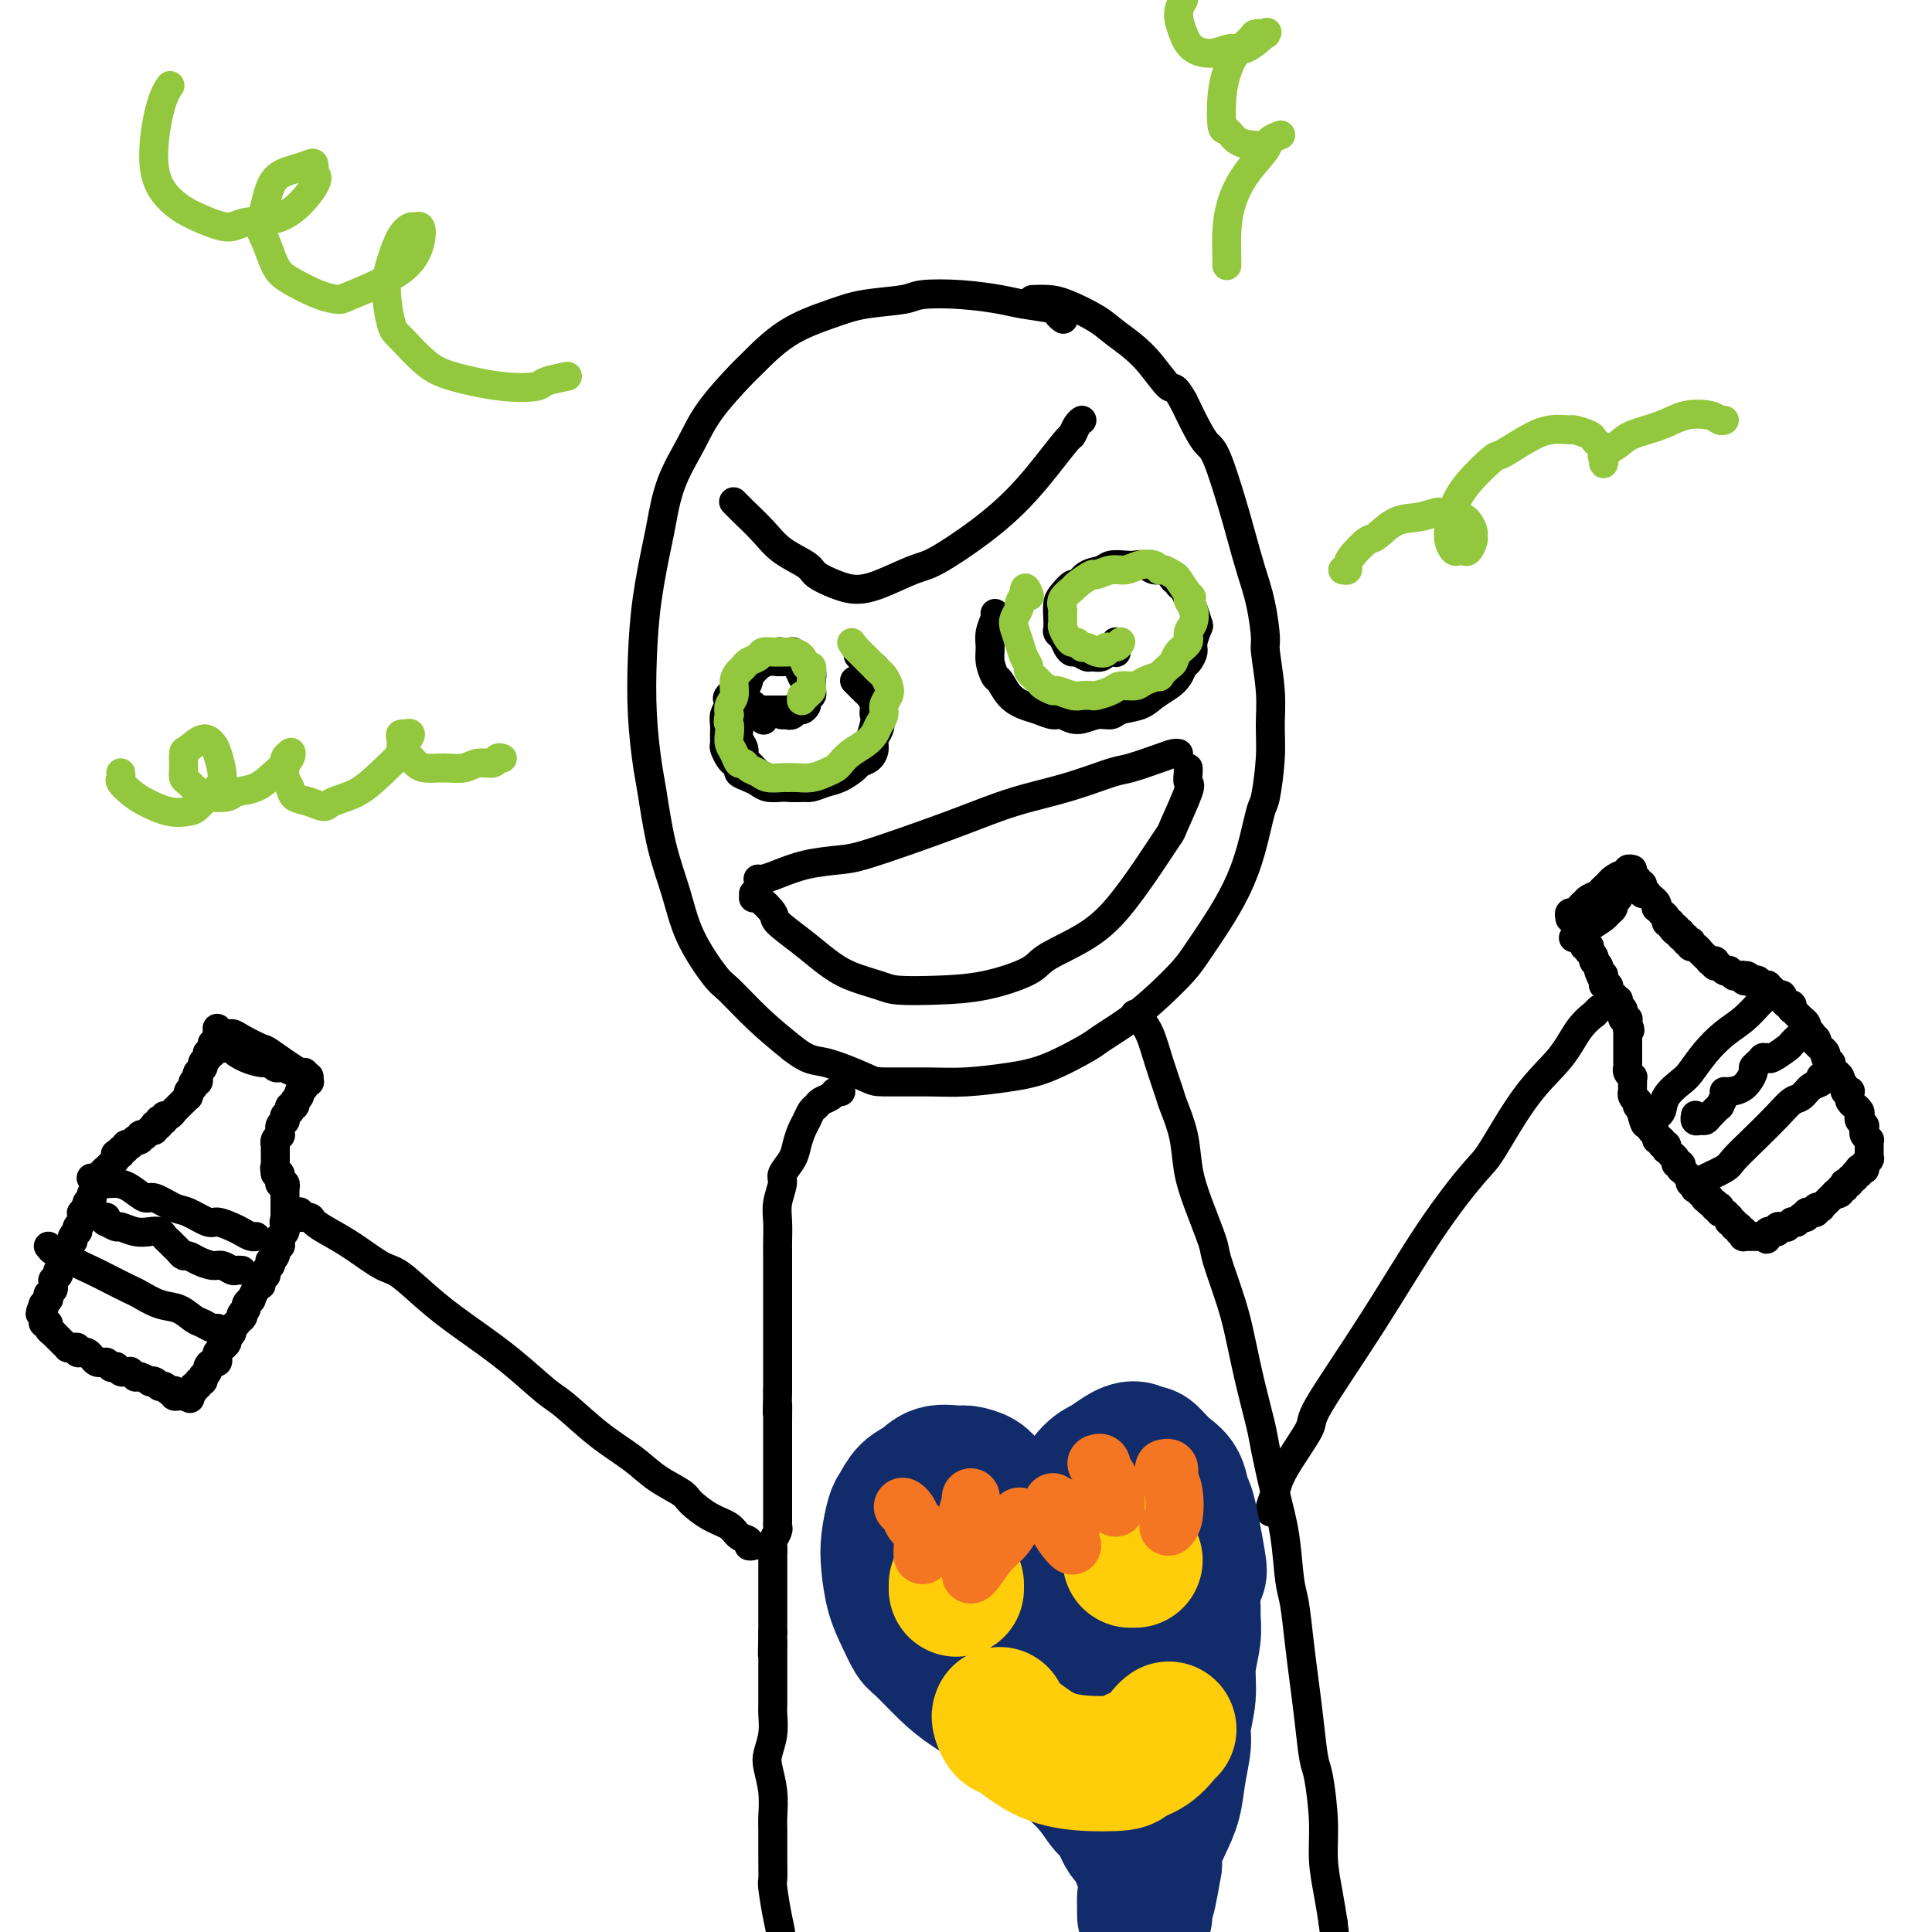 <svg viewBox='0 0 400 400' version='1.1' xmlns='http://www.w3.org/2000/svg' xmlns:xlink='http://www.w3.org/1999/xlink'><g fill='none' stroke='rgb(0,0,0)' stroke-width='6' stroke-linecap='round' stroke-linejoin='round'><path d='M220,66c0.124,0.089 0.249,0.179 0,0c-0.249,-0.179 -0.870,-0.626 -1,-1c-0.130,-0.374 0.232,-0.675 -1,-1c-1.232,-0.325 -4.058,-0.672 -6,-1c-1.942,-0.328 -3.001,-0.635 -5,-1c-1.999,-0.365 -4.940,-0.786 -8,-1c-3.060,-0.214 -6.241,-0.220 -8,0c-1.759,0.220 -2.096,0.665 -4,1c-1.904,0.335 -5.374,0.561 -8,1c-2.626,0.439 -4.408,1.091 -7,2c-2.592,0.909 -5.995,2.074 -9,4c-3.005,1.926 -5.613,4.612 -7,6c-1.387,1.388 -1.552,1.478 -3,3c-1.448,1.522 -4.180,4.477 -6,7c-1.820,2.523 -2.729,4.613 -4,7c-1.271,2.387 -2.904,5.070 -4,8c-1.096,2.930 -1.653,6.106 -2,8c-0.347,1.894 -0.482,2.506 -1,5c-0.518,2.494 -1.418,6.871 -2,11c-0.582,4.129 -0.844,8.012 -1,12c-0.156,3.988 -0.204,8.083 0,12c0.204,3.917 0.660,7.657 1,10c0.340,2.343 0.563,3.290 1,6c0.437,2.710 1.087,7.184 2,11c0.913,3.816 2.090,6.974 3,10c0.910,3.026 1.553,5.921 3,9c1.447,3.079 3.697,6.341 5,8c1.303,1.659 1.658,1.716 3,3c1.342,1.284 3.669,3.795 6,6c2.331,2.205 4.665,4.102 7,6'/><path d='M164,217c3.608,2.834 4.628,2.420 7,3c2.372,0.580 6.096,2.153 8,3c1.904,0.847 1.989,0.969 4,1c2.011,0.031 5.947,-0.030 9,0c3.053,0.030 5.224,0.151 8,0c2.776,-0.151 6.159,-0.573 9,-1c2.841,-0.427 5.140,-0.857 8,-2c2.860,-1.143 6.282,-2.998 8,-4c1.718,-1.002 1.733,-1.151 3,-2c1.267,-0.849 3.787,-2.399 6,-4c2.213,-1.601 4.118,-3.255 6,-5c1.882,-1.745 3.739,-3.583 5,-5c1.261,-1.417 1.924,-2.415 3,-4c1.076,-1.585 2.564,-3.756 4,-6c1.436,-2.244 2.819,-4.559 4,-7c1.181,-2.441 2.158,-5.008 3,-8c0.842,-2.992 1.547,-6.410 2,-8c0.453,-1.590 0.653,-1.351 1,-3c0.347,-1.649 0.840,-5.186 1,-8c0.160,-2.814 -0.012,-4.904 0,-7c0.012,-2.096 0.208,-4.196 0,-7c-0.208,-2.804 -0.818,-6.310 -1,-8c-0.182,-1.690 0.066,-1.563 0,-3c-0.066,-1.437 -0.444,-4.437 -1,-7c-0.556,-2.563 -1.290,-4.689 -2,-7c-0.710,-2.311 -1.397,-4.808 -2,-7c-0.603,-2.192 -1.123,-4.079 -2,-7c-0.877,-2.921 -2.111,-6.876 -3,-9c-0.889,-2.124 -1.432,-2.418 -2,-3c-0.568,-0.582 -1.162,-1.452 -2,-3c-0.838,-1.548 -1.919,-3.774 -3,-6'/><path d='M245,83c-2.009,-3.635 -2.032,-2.224 -3,-3c-0.968,-0.776 -2.881,-3.739 -5,-6c-2.119,-2.261 -4.446,-3.821 -6,-5c-1.554,-1.179 -2.336,-1.976 -4,-3c-1.664,-1.024 -4.209,-2.274 -6,-3c-1.791,-0.726 -2.828,-0.926 -4,-1c-1.172,-0.074 -2.478,-0.021 -3,0c-0.522,0.021 -0.261,0.011 0,0'/><path d='M152,104c-0.109,-0.108 -0.219,-0.216 0,0c0.219,0.216 0.766,0.758 1,1c0.234,0.242 0.154,0.186 1,1c0.846,0.814 2.617,2.498 4,4c1.383,1.502 2.379,2.823 4,4c1.621,1.177 3.869,2.209 5,3c1.131,0.791 1.146,1.340 2,2c0.854,0.660 2.548,1.432 4,2c1.452,0.568 2.661,0.934 4,1c1.339,0.066 2.807,-0.167 5,-1c2.193,-0.833 5.110,-2.265 7,-3c1.890,-0.735 2.751,-0.772 5,-2c2.249,-1.228 5.884,-3.648 9,-6c3.116,-2.352 5.713,-4.637 8,-7c2.287,-2.363 4.263,-4.805 6,-7c1.737,-2.195 3.236,-4.143 4,-5c0.764,-0.857 0.792,-0.621 1,-1c0.208,-0.379 0.594,-1.371 1,-2c0.406,-0.629 0.830,-0.894 1,-1c0.170,-0.106 0.085,-0.053 0,0'/><path d='M158,149c0.000,0.000 0.100,0.100 0.1,0.1'/><path d='M231,135c0.000,0.000 0.100,0.100 0.1,0.1'/><path d='M157,182c-0.058,-0.016 -0.115,-0.032 0,0c0.115,0.032 0.403,0.112 1,0c0.597,-0.112 1.502,-0.416 3,-1c1.498,-0.584 3.589,-1.446 6,-2c2.411,-0.554 5.140,-0.798 7,-1c1.860,-0.202 2.850,-0.360 5,-1c2.150,-0.640 5.462,-1.762 9,-3c3.538,-1.238 7.304,-2.593 11,-4c3.696,-1.407 7.322,-2.867 11,-4c3.678,-1.133 7.409,-1.939 11,-3c3.591,-1.061 7.043,-2.375 9,-3c1.957,-0.625 2.419,-0.560 4,-1c1.581,-0.440 4.280,-1.386 6,-2c1.720,-0.614 2.461,-0.897 3,-1c0.539,-0.103 0.876,-0.028 1,0c0.124,0.028 0.035,0.008 0,0c-0.035,-0.008 -0.018,-0.004 0,0'/><path d='M156,185c-0.022,0.504 -0.044,1.008 0,1c0.044,-0.008 0.153,-0.529 1,0c0.847,0.529 2.433,2.109 3,3c0.567,0.891 0.116,1.093 1,2c0.884,0.907 3.104,2.520 5,4c1.896,1.480 3.469,2.828 5,4c1.531,1.172 3.020,2.169 5,3c1.980,0.831 4.450,1.495 6,2c1.550,0.505 2.181,0.849 4,1c1.819,0.151 4.827,0.108 8,0c3.173,-0.108 6.511,-0.281 10,-1c3.489,-0.719 7.128,-1.985 9,-3c1.872,-1.015 1.977,-1.779 4,-3c2.023,-1.221 5.965,-2.899 9,-5c3.035,-2.101 5.164,-4.626 7,-7c1.836,-2.374 3.378,-4.596 5,-7c1.622,-2.404 3.324,-4.991 4,-6c0.676,-1.009 0.325,-0.442 1,-2c0.675,-1.558 2.377,-5.241 3,-7c0.623,-1.759 0.167,-1.595 0,-2c-0.167,-0.405 -0.045,-1.378 0,-2c0.045,-0.622 0.013,-0.892 0,-1c-0.013,-0.108 -0.006,-0.054 0,0'/><path d='M156,146c0.018,0.423 0.036,0.845 0,1c-0.036,0.155 -0.126,0.041 0,0c0.126,-0.041 0.468,-0.011 1,0c0.532,0.011 1.256,0.003 2,0c0.744,-0.003 1.510,0.000 2,0c0.490,-0.000 0.704,-0.003 1,0c0.296,0.003 0.675,0.012 1,0c0.325,-0.012 0.595,-0.045 1,0c0.405,0.045 0.945,0.166 1,0c0.055,-0.166 -0.377,-0.621 0,-1c0.377,-0.379 1.561,-0.684 2,-1c0.439,-0.316 0.132,-0.643 0,-1c-0.132,-0.357 -0.091,-0.743 0,-1c0.091,-0.257 0.231,-0.384 0,-1c-0.231,-0.616 -0.834,-1.720 -1,-2c-0.166,-0.280 0.105,0.265 0,0c-0.105,-0.265 -0.587,-1.339 -1,-2c-0.413,-0.661 -0.757,-0.910 -1,-1c-0.243,-0.090 -0.383,-0.021 -1,0c-0.617,0.021 -1.709,-0.006 -2,0c-0.291,0.006 0.219,0.043 0,0c-0.219,-0.043 -1.168,-0.167 -2,0c-0.832,0.167 -1.546,0.625 -2,1c-0.454,0.375 -0.647,0.667 -1,1c-0.353,0.333 -0.865,0.708 -1,1c-0.135,0.292 0.108,0.501 0,1c-0.108,0.499 -0.568,1.288 -1,2c-0.432,0.712 -0.838,1.346 -1,2c-0.162,0.654 -0.081,1.327 0,2'/><path d='M153,147c-0.623,2.037 -0.182,2.630 0,3c0.182,0.370 0.103,0.518 0,1c-0.103,0.482 -0.232,1.299 0,2c0.232,0.701 0.824,1.287 1,2c0.176,0.713 -0.066,1.553 0,2c0.066,0.447 0.439,0.502 1,1c0.561,0.498 1.309,1.440 2,2c0.691,0.560 1.325,0.739 2,1c0.675,0.261 1.391,0.602 2,1c0.609,0.398 1.110,0.851 2,1c0.890,0.149 2.169,-0.005 3,0c0.831,0.005 1.216,0.170 2,0c0.784,-0.170 1.968,-0.675 3,-1c1.032,-0.325 1.913,-0.471 3,-1c1.087,-0.529 2.381,-1.440 3,-2c0.619,-0.560 0.562,-0.769 1,-1c0.438,-0.231 1.372,-0.486 2,-1c0.628,-0.514 0.949,-1.289 1,-2c0.051,-0.711 -0.168,-1.359 0,-2c0.168,-0.641 0.721,-1.275 1,-2c0.279,-0.725 0.282,-1.542 0,-2c-0.282,-0.458 -0.849,-0.556 -1,-1c-0.151,-0.444 0.113,-1.233 0,-2c-0.113,-0.767 -0.605,-1.512 -1,-2c-0.395,-0.488 -0.694,-0.719 -1,-1c-0.306,-0.281 -0.618,-0.611 -1,-1c-0.382,-0.389 -0.834,-0.836 -1,-1c-0.166,-0.164 -0.045,-0.044 0,0c0.045,0.044 0.013,0.013 0,0c-0.013,-0.013 -0.006,-0.006 0,0'/><path d='M231,133c0.006,0.033 0.012,0.065 0,0c-0.012,-0.065 -0.041,-0.229 0,0c0.041,0.229 0.153,0.850 0,1c-0.153,0.150 -0.570,-0.170 -1,0c-0.430,0.170 -0.874,0.831 -1,1c-0.126,0.169 0.065,-0.155 0,0c-0.065,0.155 -0.384,0.788 -1,1c-0.616,0.212 -1.527,0.002 -2,0c-0.473,-0.002 -0.508,0.203 -1,0c-0.492,-0.203 -1.442,-0.814 -2,-1c-0.558,-0.186 -0.724,0.053 -1,0c-0.276,-0.053 -0.662,-0.397 -1,-1c-0.338,-0.603 -0.627,-1.464 -1,-2c-0.373,-0.536 -0.830,-0.748 -1,-1c-0.170,-0.252 -0.053,-0.545 0,-1c0.053,-0.455 0.041,-1.073 0,-2c-0.041,-0.927 -0.111,-2.164 0,-3c0.111,-0.836 0.404,-1.270 1,-2c0.596,-0.730 1.495,-1.754 2,-2c0.505,-0.246 0.614,0.288 1,0c0.386,-0.288 1.048,-1.397 2,-2c0.952,-0.603 2.194,-0.698 3,-1c0.806,-0.302 1.174,-0.809 2,-1c0.826,-0.191 2.108,-0.067 3,0c0.892,0.067 1.394,0.076 2,0c0.606,-0.076 1.317,-0.237 2,0c0.683,0.237 1.338,0.871 2,1c0.662,0.129 1.332,-0.249 2,0c0.668,0.249 1.334,1.124 2,2'/><path d='M243,120c1.726,0.657 1.040,0.800 1,1c-0.040,0.200 0.565,0.457 1,1c0.435,0.543 0.701,1.371 1,2c0.299,0.629 0.631,1.060 1,2c0.369,0.940 0.775,2.388 1,3c0.225,0.612 0.267,0.387 0,1c-0.267,0.613 -0.845,2.065 -1,3c-0.155,0.935 0.111,1.353 0,2c-0.111,0.647 -0.599,1.524 -1,2c-0.401,0.476 -0.714,0.551 -1,1c-0.286,0.449 -0.546,1.272 -1,2c-0.454,0.728 -1.104,1.362 -2,2c-0.896,0.638 -2.038,1.280 -3,2c-0.962,0.720 -1.745,1.518 -3,2c-1.255,0.482 -2.984,0.647 -4,1c-1.016,0.353 -1.321,0.894 -2,1c-0.679,0.106 -1.732,-0.223 -3,0c-1.268,0.223 -2.751,1.000 -4,1c-1.249,0.000 -2.263,-0.775 -3,-1c-0.737,-0.225 -1.195,0.101 -2,0c-0.805,-0.101 -1.956,-0.627 -3,-1c-1.044,-0.373 -1.982,-0.592 -3,-1c-1.018,-0.408 -2.115,-1.004 -3,-2c-0.885,-0.996 -1.559,-2.391 -2,-3c-0.441,-0.609 -0.650,-0.433 -1,-1c-0.350,-0.567 -0.840,-1.879 -1,-3c-0.160,-1.121 0.010,-2.052 0,-3c-0.010,-0.948 -0.198,-1.914 0,-3c0.198,-1.086 0.784,-2.292 1,-3c0.216,-0.708 0.062,-0.916 0,-1c-0.062,-0.084 -0.031,-0.042 0,0'/><path d='M162,148c-0.120,-0.002 -0.239,-0.005 0,0c0.239,0.005 0.837,0.016 1,0c0.163,-0.016 -0.110,-0.060 0,0c0.110,0.060 0.603,0.223 1,0c0.397,-0.223 0.699,-0.833 1,-1c0.301,-0.167 0.603,0.110 1,0c0.397,-0.110 0.891,-0.607 1,-1c0.109,-0.393 -0.167,-0.681 0,-1c0.167,-0.319 0.778,-0.668 1,-1c0.222,-0.332 0.056,-0.649 0,-1c-0.056,-0.351 0.000,-0.738 0,-1c-0.000,-0.262 -0.056,-0.399 0,-1c0.056,-0.601 0.223,-1.666 0,-2c-0.223,-0.334 -0.834,0.065 -1,0c-0.166,-0.065 0.115,-0.592 0,-1c-0.115,-0.408 -0.626,-0.698 -1,-1c-0.374,-0.302 -0.610,-0.618 -1,-1c-0.390,-0.382 -0.933,-0.832 -1,-1c-0.067,-0.168 0.343,-0.055 0,0c-0.343,0.055 -1.440,0.052 -2,0c-0.560,-0.052 -0.583,-0.151 -1,0c-0.417,0.151 -1.229,0.554 -2,1c-0.771,0.446 -1.502,0.934 -2,1c-0.498,0.066 -0.762,-0.292 -1,0c-0.238,0.292 -0.449,1.232 -1,2c-0.551,0.768 -1.443,1.362 -2,2c-0.557,0.638 -0.778,1.319 -1,2'/><path d='M152,143c-2.099,1.655 -1.347,1.794 -1,2c0.347,0.206 0.289,0.479 0,1c-0.289,0.521 -0.810,1.290 -1,2c-0.190,0.710 -0.048,1.360 0,2c0.048,0.640 0.001,1.271 0,2c-0.001,0.729 0.042,1.557 0,2c-0.042,0.443 -0.171,0.500 0,1c0.171,0.500 0.640,1.443 1,2c0.360,0.557 0.610,0.726 1,1c0.390,0.274 0.918,0.651 1,1c0.082,0.349 -0.284,0.668 0,1c0.284,0.332 1.217,0.677 2,1c0.783,0.323 1.417,0.623 2,1c0.583,0.377 1.114,0.830 2,1c0.886,0.170 2.127,0.057 3,0c0.873,-0.057 1.377,-0.058 2,0c0.623,0.058 1.365,0.177 2,0c0.635,-0.177 1.163,-0.648 2,-1c0.837,-0.352 1.982,-0.583 3,-1c1.018,-0.417 1.908,-1.020 3,-2c1.092,-0.980 2.388,-2.336 3,-3c0.612,-0.664 0.542,-0.634 1,-1c0.458,-0.366 1.443,-1.126 2,-2c0.557,-0.874 0.686,-1.862 1,-3c0.314,-1.138 0.814,-2.427 1,-3c0.186,-0.573 0.057,-0.430 0,-1c-0.057,-0.570 -0.043,-1.855 0,-3c0.043,-1.145 0.115,-2.152 0,-3c-0.115,-0.848 -0.415,-1.536 -1,-2c-0.585,-0.464 -1.453,-0.704 -2,-1c-0.547,-0.296 -0.774,-0.648 -1,-1'/><path d='M178,136c-0.622,-0.622 -0.178,-0.178 0,0c0.178,0.178 0.089,0.089 0,0'/></g>
<g fill='none' stroke='rgb(147,200,62)' stroke-width='6' stroke-linecap='round' stroke-linejoin='round'><path d='M167,144c-0.421,-0.115 -0.842,-0.230 -1,0c-0.158,0.230 -0.053,0.805 0,1c0.053,0.195 0.053,0.012 0,0c-0.053,-0.012 -0.158,0.149 0,0c0.158,-0.149 0.579,-0.608 1,-1c0.421,-0.392 0.842,-0.716 1,-1c0.158,-0.284 0.055,-0.527 0,-1c-0.055,-0.473 -0.060,-1.174 0,-2c0.060,-0.826 0.186,-1.776 0,-2c-0.186,-0.224 -0.684,0.280 -1,0c-0.316,-0.280 -0.451,-1.343 -1,-2c-0.549,-0.657 -1.513,-0.909 -2,-1c-0.487,-0.091 -0.497,-0.021 -1,0c-0.503,0.021 -1.501,-0.005 -2,0c-0.499,0.005 -0.501,0.043 -1,0c-0.499,-0.043 -1.495,-0.167 -2,0c-0.505,0.167 -0.517,0.624 -1,1c-0.483,0.376 -1.435,0.671 -2,1c-0.565,0.329 -0.744,0.693 -1,1c-0.256,0.307 -0.591,0.557 -1,1c-0.409,0.443 -0.893,1.077 -1,2c-0.107,0.923 0.164,2.133 0,3c-0.164,0.867 -0.761,1.391 -1,2c-0.239,0.609 -0.119,1.305 0,2'/><path d='M151,148c-0.468,1.905 -0.136,1.667 0,2c0.136,0.333 0.078,1.237 0,2c-0.078,0.763 -0.177,1.384 0,2c0.177,0.616 0.628,1.225 1,2c0.372,0.775 0.665,1.714 1,2c0.335,0.286 0.713,-0.081 1,0c0.287,0.081 0.482,0.610 1,1c0.518,0.390 1.359,0.640 2,1c0.641,0.360 1.080,0.829 2,1c0.920,0.171 2.319,0.043 3,0c0.681,-0.043 0.645,-0.001 1,0c0.355,0.001 1.103,-0.040 2,0c0.897,0.040 1.944,0.163 3,0c1.056,-0.163 2.121,-0.610 3,-1c0.879,-0.390 1.573,-0.723 2,-1c0.427,-0.277 0.586,-0.497 1,-1c0.414,-0.503 1.082,-1.290 2,-2c0.918,-0.710 2.087,-1.345 3,-2c0.913,-0.655 1.569,-1.330 2,-2c0.431,-0.670 0.638,-1.334 1,-2c0.362,-0.666 0.879,-1.334 1,-2c0.121,-0.666 -0.153,-1.330 0,-2c0.153,-0.670 0.733,-1.344 1,-2c0.267,-0.656 0.223,-1.293 0,-2c-0.223,-0.707 -0.623,-1.485 -1,-2c-0.377,-0.515 -0.732,-0.769 -1,-1c-0.268,-0.231 -0.450,-0.440 -1,-1c-0.550,-0.560 -1.467,-1.470 -2,-2c-0.533,-0.530 -0.682,-0.681 -1,-1c-0.318,-0.319 -0.805,-0.805 -1,-1c-0.195,-0.195 -0.097,-0.097 0,0'/><path d='M177,134c-1.167,-1.667 -0.583,-0.833 0,0'/><path d='M232,133c-0.013,0.032 -0.026,0.065 0,0c0.026,-0.065 0.092,-0.226 0,0c-0.092,0.226 -0.343,0.841 -1,1c-0.657,0.159 -1.720,-0.138 -2,0c-0.280,0.138 0.223,0.713 0,1c-0.223,0.287 -1.173,0.288 -2,0c-0.827,-0.288 -1.531,-0.864 -2,-1c-0.469,-0.136 -0.704,0.167 -1,0c-0.296,-0.167 -0.654,-0.803 -1,-1c-0.346,-0.197 -0.681,0.045 -1,0c-0.319,-0.045 -0.621,-0.379 -1,-1c-0.379,-0.621 -0.836,-1.531 -1,-2c-0.164,-0.469 -0.037,-0.497 0,-1c0.037,-0.503 -0.017,-1.481 0,-2c0.017,-0.519 0.107,-0.578 0,-1c-0.107,-0.422 -0.409,-1.208 0,-2c0.409,-0.792 1.530,-1.589 2,-2c0.470,-0.411 0.289,-0.435 1,-1c0.711,-0.565 2.314,-1.672 3,-2c0.686,-0.328 0.453,0.121 1,0c0.547,-0.121 1.873,-0.813 3,-1c1.127,-0.187 2.055,0.131 3,0c0.945,-0.131 1.906,-0.711 3,-1c1.094,-0.289 2.320,-0.286 3,0c0.680,0.286 0.815,0.856 1,1c0.185,0.144 0.421,-0.137 1,0c0.579,0.137 1.502,0.691 2,1c0.498,0.309 0.571,0.374 1,1c0.429,0.626 1.215,1.813 2,3'/><path d='M246,123c1.491,1.075 0.219,0.763 0,1c-0.219,0.237 0.614,1.022 1,2c0.386,0.978 0.324,2.150 0,3c-0.324,0.850 -0.912,1.378 -1,2c-0.088,0.622 0.322,1.337 0,2c-0.322,0.663 -1.376,1.273 -2,2c-0.624,0.727 -0.818,1.571 -1,2c-0.182,0.429 -0.351,0.445 -1,1c-0.649,0.555 -1.778,1.651 -2,2c-0.222,0.349 0.461,-0.047 0,0c-0.461,0.047 -2.068,0.538 -3,1c-0.932,0.462 -1.190,0.894 -2,1c-0.810,0.106 -2.171,-0.116 -3,0c-0.829,0.116 -1.127,0.568 -2,1c-0.873,0.432 -2.322,0.844 -3,1c-0.678,0.156 -0.586,0.057 -1,0c-0.414,-0.057 -1.333,-0.071 -2,0c-0.667,0.071 -1.080,0.227 -2,0c-0.920,-0.227 -2.345,-0.838 -3,-1c-0.655,-0.162 -0.539,0.126 -1,0c-0.461,-0.126 -1.500,-0.666 -2,-1c-0.500,-0.334 -0.463,-0.462 -1,-1c-0.537,-0.538 -1.650,-1.485 -2,-2c-0.350,-0.515 0.063,-0.599 0,-1c-0.063,-0.401 -0.601,-1.120 -1,-2c-0.399,-0.880 -0.658,-1.923 -1,-3c-0.342,-1.077 -0.769,-2.189 -1,-3c-0.231,-0.811 -0.268,-1.320 0,-2c0.268,-0.680 0.841,-1.529 1,-2c0.159,-0.471 -0.098,-0.563 0,-1c0.098,-0.437 0.549,-1.218 1,-2'/><path d='M212,123c0.067,-2.489 0.733,-0.711 1,0c0.267,0.711 0.133,0.356 0,0'/><path d='M278,118c0.431,0.076 0.862,0.153 1,0c0.138,-0.153 -0.019,-0.535 0,-1c0.019,-0.465 0.212,-1.013 1,-2c0.788,-0.987 2.170,-2.413 3,-3c0.830,-0.587 1.110,-0.335 2,-1c0.890,-0.665 2.392,-2.245 4,-3c1.608,-0.755 3.323,-0.684 5,-1c1.677,-0.316 3.315,-1.020 4,-1c0.685,0.020 0.418,0.765 1,1c0.582,0.235 2.013,-0.040 3,0c0.987,0.040 1.529,0.397 2,1c0.471,0.603 0.869,1.454 1,2c0.131,0.546 -0.006,0.787 0,1c0.006,0.213 0.157,0.398 0,1c-0.157,0.602 -0.620,1.620 -1,2c-0.380,0.380 -0.677,0.122 -1,0c-0.323,-0.122 -0.673,-0.107 -1,0c-0.327,0.107 -0.631,0.306 -1,0c-0.369,-0.306 -0.803,-1.116 -1,-2c-0.197,-0.884 -0.158,-1.842 0,-3c0.158,-1.158 0.435,-2.516 1,-4c0.565,-1.484 1.416,-3.095 3,-5c1.584,-1.905 3.900,-4.104 5,-5c1.100,-0.896 0.986,-0.490 2,-1c1.014,-0.510 3.158,-1.938 5,-3c1.842,-1.062 3.383,-1.760 5,-2c1.617,-0.240 3.312,-0.023 4,0c0.688,0.023 0.370,-0.148 1,0c0.630,0.148 2.208,0.617 3,1c0.792,0.383 0.798,0.681 1,1c0.202,0.319 0.601,0.660 1,1'/><path d='M331,92c1.774,0.851 1.208,1.479 1,2c-0.208,0.521 -0.058,0.936 0,1c0.058,0.064 0.025,-0.223 0,0c-0.025,0.223 -0.043,0.958 0,1c0.043,0.042 0.146,-0.607 0,-1c-0.146,-0.393 -0.540,-0.529 0,-1c0.540,-0.471 2.014,-1.276 3,-2c0.986,-0.724 1.482,-1.367 3,-2c1.518,-0.633 4.057,-1.255 6,-2c1.943,-0.745 3.291,-1.611 5,-2c1.709,-0.389 3.778,-0.300 5,0c1.222,0.300 1.596,0.812 2,1c0.404,0.188 0.840,0.050 1,0c0.160,-0.050 0.046,-0.014 0,0c-0.046,0.014 -0.023,0.007 0,0'/><path d='M104,157c-0.383,-0.122 -0.765,-0.243 -1,0c-0.235,0.243 -0.321,0.851 -1,1c-0.679,0.149 -1.951,-0.159 -3,0c-1.049,0.159 -1.877,0.786 -3,1c-1.123,0.214 -2.543,0.016 -4,0c-1.457,-0.016 -2.951,0.151 -4,0c-1.049,-0.151 -1.654,-0.622 -2,-1c-0.346,-0.378 -0.434,-0.665 -1,-1c-0.566,-0.335 -1.612,-0.717 -2,-1c-0.388,-0.283 -0.119,-0.468 0,-1c0.119,-0.532 0.089,-1.412 0,-2c-0.089,-0.588 -0.238,-0.883 0,-1c0.238,-0.117 0.862,-0.055 1,0c0.138,0.055 -0.209,0.103 0,0c0.209,-0.103 0.974,-0.358 1,0c0.026,0.358 -0.686,1.328 -1,2c-0.314,0.672 -0.229,1.046 -1,2c-0.771,0.954 -2.397,2.487 -4,4c-1.603,1.513 -3.182,3.006 -5,4c-1.818,0.994 -3.873,1.490 -5,2c-1.127,0.510 -1.325,1.034 -2,1c-0.675,-0.034 -1.827,-0.628 -3,-1c-1.173,-0.372 -2.368,-0.523 -3,-1c-0.632,-0.477 -0.701,-1.280 -1,-2c-0.299,-0.720 -0.826,-1.356 -1,-2c-0.174,-0.644 0.006,-1.297 0,-2c-0.006,-0.703 -0.198,-1.456 0,-2c0.198,-0.544 0.785,-0.878 1,-1c0.215,-0.122 0.058,-0.033 0,0c-0.058,0.033 -0.017,0.009 0,0c0.017,-0.009 0.008,-0.005 0,0'/><path d='M60,156c0.288,-0.684 0.508,0.108 0,1c-0.508,0.892 -1.743,1.886 -3,3c-1.257,1.114 -2.535,2.349 -4,3c-1.465,0.651 -3.117,0.718 -4,1c-0.883,0.282 -0.997,0.781 -2,1c-1.003,0.219 -2.896,0.159 -4,0c-1.104,-0.159 -1.421,-0.418 -2,-1c-0.579,-0.582 -1.422,-1.488 -2,-2c-0.578,-0.512 -0.892,-0.629 -1,-1c-0.108,-0.371 -0.012,-0.997 0,-2c0.012,-1.003 -0.061,-2.385 0,-3c0.061,-0.615 0.256,-0.464 1,-1c0.744,-0.536 2.037,-1.761 3,-2c0.963,-0.239 1.597,0.507 2,1c0.403,0.493 0.576,0.734 1,2c0.424,1.266 1.098,3.556 1,5c-0.098,1.444 -0.967,2.041 -2,3c-1.033,0.959 -2.230,2.279 -3,3c-0.770,0.721 -1.114,0.841 -2,1c-0.886,0.159 -2.314,0.355 -4,0c-1.686,-0.355 -3.629,-1.262 -5,-2c-1.371,-0.738 -2.171,-1.308 -3,-2c-0.829,-0.692 -1.686,-1.505 -2,-2c-0.314,-0.495 -0.085,-0.672 0,-1c0.085,-0.328 0.024,-0.808 0,-1c-0.024,-0.192 -0.012,-0.096 0,0'/><path d='M254,55c-0.004,-0.423 -0.008,-0.846 0,-1c0.008,-0.154 0.027,-0.041 0,-1c-0.027,-0.959 -0.100,-2.992 0,-5c0.100,-2.008 0.374,-3.992 1,-6c0.626,-2.008 1.603,-4.040 3,-6c1.397,-1.960 3.213,-3.846 4,-5c0.787,-1.154 0.543,-1.574 1,-2c0.457,-0.426 1.613,-0.857 2,-1c0.387,-0.143 0.004,0.000 0,0c-0.004,-0.000 0.371,-0.145 0,0c-0.371,0.145 -1.489,0.581 -2,1c-0.511,0.419 -0.413,0.821 -1,1c-0.587,0.179 -1.857,0.135 -3,0c-1.143,-0.135 -2.160,-0.359 -3,-1c-0.840,-0.641 -1.502,-1.697 -2,-2c-0.498,-0.303 -0.830,0.147 -1,-1c-0.170,-1.147 -0.177,-3.891 0,-6c0.177,-2.109 0.539,-3.585 1,-5c0.461,-1.415 1.023,-2.771 2,-4c0.977,-1.229 2.370,-2.333 3,-3c0.630,-0.667 0.496,-0.899 1,-1c0.504,-0.101 1.647,-0.070 2,0c0.353,0.070 -0.085,0.181 0,0c0.085,-0.181 0.693,-0.653 0,0c-0.693,0.653 -2.686,2.430 -4,3c-1.314,0.570 -1.950,-0.066 -3,0c-1.050,0.066 -2.513,0.835 -4,1c-1.487,0.165 -2.996,-0.275 -4,-1c-1.004,-0.725 -1.501,-1.734 -2,-3c-0.499,-1.266 -1.000,-2.790 -1,-4c-0.000,-1.210 0.500,-2.105 1,-3'/><path d='M245,0c-0.001,-2.477 0.996,-3.668 2,-5c1.004,-1.332 2.014,-2.803 3,-4c0.986,-1.197 1.946,-2.118 3,-3c1.054,-0.882 2.201,-1.723 3,-2c0.799,-0.277 1.249,0.010 2,0c0.751,-0.010 1.804,-0.315 3,0c1.196,0.315 2.536,1.252 3,2c0.464,0.748 0.053,1.308 0,2c-0.053,0.692 0.253,1.515 0,2c-0.253,0.485 -1.067,0.632 -2,1c-0.933,0.368 -1.987,0.958 -3,1c-1.013,0.042 -1.985,-0.465 -3,-1c-1.015,-0.535 -2.074,-1.100 -3,-3c-0.926,-1.900 -1.719,-5.137 -2,-7c-0.281,-1.863 -0.050,-2.353 0,-4c0.050,-1.647 -0.079,-4.452 1,-7c1.079,-2.548 3.367,-4.840 5,-7c1.633,-2.160 2.609,-4.189 3,-5c0.391,-0.811 0.195,-0.406 0,0'/><path d='M117,78c0.430,-0.086 0.860,-0.172 0,0c-0.860,0.172 -3.012,0.604 -4,1c-0.988,0.396 -0.814,0.758 -2,1c-1.186,0.242 -3.732,0.364 -7,0c-3.268,-0.364 -7.258,-1.215 -10,-2c-2.742,-0.785 -4.235,-1.503 -6,-3c-1.765,-1.497 -3.802,-3.773 -5,-5c-1.198,-1.227 -1.558,-1.404 -2,-3c-0.442,-1.596 -0.967,-4.609 -1,-7c-0.033,-2.391 0.425,-4.159 1,-6c0.575,-1.841 1.266,-3.755 2,-5c0.734,-1.245 1.512,-1.822 2,-2c0.488,-0.178 0.688,0.043 1,0c0.312,-0.043 0.738,-0.351 1,0c0.262,0.351 0.362,1.361 0,3c-0.362,1.639 -1.185,3.908 -4,6c-2.815,2.092 -7.622,4.008 -10,5c-2.378,0.992 -2.328,1.062 -3,1c-0.672,-0.062 -2.065,-0.255 -4,-1c-1.935,-0.745 -4.411,-2.042 -6,-3c-1.589,-0.958 -2.292,-1.576 -3,-3c-0.708,-1.424 -1.421,-3.652 -2,-5c-0.579,-1.348 -1.024,-1.815 -1,-3c0.024,-1.185 0.518,-3.090 1,-5c0.482,-1.910 0.952,-3.827 2,-5c1.048,-1.173 2.673,-1.603 4,-2c1.327,-0.397 2.357,-0.761 3,-1c0.643,-0.239 0.898,-0.354 1,0c0.102,0.354 0.051,1.177 0,2'/><path d='M65,36c1.273,0.458 0.456,2.103 -1,4c-1.456,1.897 -3.550,4.046 -6,5c-2.450,0.954 -5.257,0.713 -7,1c-1.743,0.287 -2.423,1.102 -4,1c-1.577,-0.102 -4.051,-1.121 -6,-2c-1.949,-0.879 -3.373,-1.620 -5,-3c-1.627,-1.380 -3.457,-3.401 -4,-7c-0.543,-3.599 0.200,-8.777 1,-12c0.800,-3.223 1.657,-4.492 2,-5c0.343,-0.508 0.171,-0.254 0,0'/></g>
<g fill='none' stroke='rgb(0,0,0)' stroke-width='6' stroke-linecap='round' stroke-linejoin='round'><path d='M174,226c-0.026,-0.006 -0.052,-0.013 0,0c0.052,0.013 0.183,0.045 0,0c-0.183,-0.045 -0.679,-0.168 -1,0c-0.321,0.168 -0.467,0.625 -1,1c-0.533,0.375 -1.452,0.666 -2,1c-0.548,0.334 -0.725,0.711 -1,1c-0.275,0.289 -0.650,0.489 -1,1c-0.350,0.511 -0.676,1.334 -1,2c-0.324,0.666 -0.646,1.174 -1,2c-0.354,0.826 -0.740,1.971 -1,3c-0.260,1.029 -0.395,1.944 -1,3c-0.605,1.056 -1.679,2.255 -2,3c-0.321,0.745 0.110,1.037 0,2c-0.110,0.963 -0.762,2.596 -1,4c-0.238,1.404 -0.064,2.578 0,4c0.064,1.422 0.017,3.092 0,4c-0.017,0.908 -0.005,1.053 0,2c0.005,0.947 0.001,2.696 0,4c-0.001,1.304 -0.000,2.162 0,3c0.000,0.838 0.000,1.654 0,3c-0.000,1.346 -0.000,3.220 0,4c0.000,0.780 0.000,0.464 0,1c-0.000,0.536 -0.000,1.923 0,3c0.000,1.077 0.000,1.846 0,3c-0.000,1.154 -0.000,2.695 0,4c0.000,1.305 0.000,2.373 0,3c-0.000,0.627 -0.000,0.814 0,1'/><path d='M161,288c-0.155,7.507 -0.041,3.773 0,3c0.041,-0.773 0.011,1.413 0,3c-0.011,1.587 -0.003,2.575 0,3c0.003,0.425 0.001,0.288 0,1c-0.001,0.712 -0.000,2.274 0,3c0.000,0.726 0.000,0.614 0,1c-0.000,0.386 -0.000,1.268 0,2c0.000,0.732 0.000,1.313 0,2c-0.000,0.687 -0.000,1.478 0,2c0.000,0.522 0.000,0.773 0,1c-0.000,0.227 -0.000,0.428 0,1c0.000,0.572 0.001,1.514 0,2c-0.001,0.486 -0.004,0.516 0,1c0.004,0.484 0.015,1.424 0,2c-0.015,0.576 -0.057,0.789 0,1c0.057,0.211 0.211,0.419 0,1c-0.211,0.581 -0.789,1.534 -1,2c-0.211,0.466 -0.057,0.443 0,1c0.057,0.557 0.015,1.692 0,2c-0.015,0.308 -0.004,-0.212 0,0c0.004,0.212 0.001,1.156 0,2c-0.001,0.844 -0.000,1.587 0,2c0.000,0.413 0.000,0.496 0,1c-0.000,0.504 -0.000,1.430 0,2c0.000,0.570 0.000,0.783 0,1c-0.000,0.217 -0.000,0.439 0,1c0.000,0.561 0.000,1.463 0,2c-0.000,0.537 -0.000,0.711 0,1c0.000,0.289 0.000,0.693 0,1c-0.000,0.307 -0.000,0.516 0,1c0.000,0.484 0.000,1.242 0,2'/><path d='M160,338c-0.155,8.097 -0.041,3.338 0,2c0.041,-1.338 0.011,0.744 0,2c-0.011,1.256 -0.003,1.687 0,2c0.003,0.313 0.001,0.507 0,1c-0.001,0.493 -0.000,1.285 0,2c0.000,0.715 0.001,1.352 0,2c-0.001,0.648 -0.004,1.307 0,2c0.004,0.693 0.014,1.419 0,2c-0.014,0.581 -0.053,1.017 0,2c0.053,0.983 0.196,2.511 0,4c-0.196,1.489 -0.732,2.937 -1,4c-0.268,1.063 -0.268,1.739 0,3c0.268,1.261 0.804,3.105 1,5c0.196,1.895 0.052,3.841 0,5c-0.052,1.159 -0.011,1.531 0,3c0.011,1.469 -0.008,4.034 0,6c0.008,1.966 0.043,3.331 0,4c-0.043,0.669 -0.165,0.642 0,2c0.165,1.358 0.618,4.102 1,6c0.382,1.898 0.695,2.950 1,6c0.305,3.050 0.604,8.096 1,12c0.396,3.904 0.890,6.665 1,8c0.110,1.335 -0.163,1.244 0,2c0.163,0.756 0.761,2.359 1,3c0.239,0.641 0.120,0.321 0,0'/><path d='M235,210c0.017,0.016 0.035,0.032 0,0c-0.035,-0.032 -0.121,-0.111 0,0c0.121,0.111 0.451,0.411 1,1c0.549,0.589 1.317,1.467 2,3c0.683,1.533 1.282,3.721 2,6c0.718,2.279 1.556,4.650 2,6c0.444,1.350 0.494,1.678 1,3c0.506,1.322 1.468,3.636 2,6c0.532,2.364 0.636,4.777 1,7c0.364,2.223 0.990,4.257 2,7c1.010,2.743 2.406,6.194 3,8c0.594,1.806 0.387,1.968 1,4c0.613,2.032 2.047,5.936 3,9c0.953,3.064 1.424,5.289 2,8c0.576,2.711 1.257,5.907 2,9c0.743,3.093 1.547,6.081 2,8c0.453,1.919 0.555,2.768 1,5c0.445,2.232 1.232,5.848 2,9c0.768,3.152 1.515,5.842 2,9c0.485,3.158 0.707,6.784 1,9c0.293,2.216 0.656,3.021 1,5c0.344,1.979 0.669,5.133 1,8c0.331,2.867 0.667,5.447 1,8c0.333,2.553 0.663,5.079 1,8c0.337,2.921 0.682,6.236 1,8c0.318,1.764 0.610,1.975 1,4c0.390,2.025 0.878,5.862 1,9c0.122,3.138 -0.121,5.576 0,8c0.121,2.424 0.606,4.836 1,7c0.394,2.164 0.697,4.082 1,6'/><path d='M276,398c2.276,17.612 0.466,10.142 0,8c-0.466,-2.142 0.411,1.045 1,4c0.589,2.955 0.890,5.679 1,8c0.110,2.321 0.030,4.240 0,6c-0.030,1.760 -0.008,3.360 0,4c0.008,0.640 0.004,0.320 0,0'/><path d='M263,313c0.025,0.046 0.050,0.093 0,0c-0.050,-0.093 -0.176,-0.325 0,-1c0.176,-0.675 0.653,-1.794 1,-3c0.347,-1.206 0.563,-2.498 2,-5c1.437,-2.502 4.093,-6.215 5,-8c0.907,-1.785 0.063,-1.643 2,-5c1.937,-3.357 6.655,-10.213 11,-17c4.345,-6.787 8.318,-13.507 12,-19c3.682,-5.493 7.072,-9.761 9,-12c1.928,-2.239 2.395,-2.450 4,-5c1.605,-2.550 4.348,-7.439 7,-11c2.652,-3.561 5.212,-5.795 7,-8c1.788,-2.205 2.805,-4.381 4,-6c1.195,-1.619 2.568,-2.681 3,-3c0.432,-0.319 -0.076,0.107 0,0c0.076,-0.107 0.736,-0.745 1,-1c0.264,-0.255 0.132,-0.128 0,0'/><path d='M325,190c0.024,0.120 0.048,0.239 0,0c-0.048,-0.239 -0.169,-0.838 0,-1c0.169,-0.162 0.626,0.112 1,0c0.374,-0.112 0.663,-0.608 1,-1c0.337,-0.392 0.720,-0.678 1,-1c0.280,-0.322 0.457,-0.678 1,-1c0.543,-0.322 1.452,-0.608 2,-1c0.548,-0.392 0.735,-0.890 1,-1c0.265,-0.110 0.607,0.167 1,0c0.393,-0.167 0.837,-0.777 1,-1c0.163,-0.223 0.044,-0.060 0,0c-0.044,0.060 -0.013,0.017 0,0c0.013,-0.017 0.006,-0.009 0,0'/><path d='M326,189c0.026,-0.023 0.051,-0.047 0,0c-0.051,0.047 -0.179,0.163 0,0c0.179,-0.163 0.664,-0.607 1,-1c0.336,-0.393 0.523,-0.735 1,-1c0.477,-0.265 1.245,-0.453 2,-1c0.755,-0.547 1.499,-1.452 2,-2c0.501,-0.548 0.760,-0.739 1,-1c0.240,-0.261 0.460,-0.592 1,-1c0.540,-0.408 1.399,-0.894 2,-1c0.601,-0.106 0.945,0.167 1,0c0.055,-0.167 -0.177,-0.776 0,-1c0.177,-0.224 0.765,-0.064 1,0c0.235,0.064 0.118,0.032 0,0'/><path d='M328,188c0.000,-0.009 0.000,-0.017 0,0c-0.000,0.017 -0.000,0.061 0,0c0.000,-0.061 0.000,-0.226 0,0c-0.000,0.226 -0.000,0.844 0,1c0.000,0.156 0.000,-0.150 0,0c-0.000,0.150 -0.000,0.757 0,1c0.000,0.243 0.000,0.122 0,0c-0.000,-0.122 -0.000,-0.244 0,0c0.000,0.244 0.000,0.853 0,1c-0.000,0.147 -0.000,-0.167 0,0c0.000,0.167 0.000,0.815 0,1c-0.000,0.185 -0.000,-0.095 0,0c0.000,0.095 0.000,0.564 0,1c-0.000,0.436 -0.001,0.838 0,1c0.001,0.162 0.004,0.082 0,0c-0.004,-0.082 -0.015,-0.167 0,0c0.015,0.167 0.057,0.585 0,1c-0.057,0.415 -0.212,0.829 0,1c0.212,0.171 0.793,0.101 1,0c0.207,-0.101 0.041,-0.234 0,0c-0.041,0.234 0.042,0.833 0,1c-0.042,0.167 -0.208,-0.100 0,0c0.208,0.100 0.792,0.565 1,1c0.208,0.435 0.042,0.838 0,1c-0.042,0.162 0.041,0.082 0,0c-0.041,-0.082 -0.207,-0.166 0,0c0.207,0.166 0.786,0.583 1,1c0.214,0.417 0.061,0.833 0,1c-0.061,0.167 -0.031,0.083 0,0'/><path d='M331,201c0.691,2.233 0.917,1.315 1,1c0.083,-0.315 0.021,-0.028 0,0c-0.021,0.028 -0.002,-0.204 0,0c0.002,0.204 -0.013,0.843 0,1c0.013,0.157 0.055,-0.169 0,0c-0.055,0.169 -0.207,0.834 0,1c0.207,0.166 0.774,-0.165 1,0c0.226,0.165 0.112,0.828 0,1c-0.112,0.172 -0.222,-0.146 0,0c0.222,0.146 0.778,0.756 1,1c0.222,0.244 0.112,0.122 0,0c-0.112,-0.122 -0.226,-0.243 0,0c0.226,0.243 0.792,0.849 1,1c0.208,0.151 0.060,-0.152 0,0c-0.060,0.152 -0.030,0.759 0,1c0.030,0.241 0.061,0.116 0,0c-0.061,-0.116 -0.212,-0.224 0,0c0.212,0.224 0.789,0.778 1,1c0.211,0.222 0.057,0.111 0,0c-0.057,-0.111 -0.016,-0.222 0,0c0.016,0.222 0.008,0.777 0,1c-0.008,0.223 -0.016,0.112 0,0c0.016,-0.112 0.057,-0.227 0,0c-0.057,0.227 -0.211,0.797 0,1c0.211,0.203 0.789,0.040 1,0c0.211,-0.040 0.057,0.042 0,0c-0.057,-0.042 -0.015,-0.207 0,0c0.015,0.207 0.004,0.788 0,1c-0.004,0.212 -0.001,0.057 0,0c0.001,-0.057 0.000,-0.016 0,0c-0.000,0.016 -0.000,0.008 0,0'/><path d='M337,212c0.928,1.944 0.249,1.305 0,1c-0.249,-0.305 -0.067,-0.275 0,0c0.067,0.275 0.018,0.796 0,1c-0.018,0.204 -0.005,0.092 0,0c0.005,-0.092 0.001,-0.164 0,0c-0.001,0.164 -0.000,0.565 0,1c0.000,0.435 0.000,0.904 0,1c-0.000,0.096 -0.000,-0.181 0,0c0.000,0.181 0.000,0.818 0,1c-0.000,0.182 0.000,-0.092 0,0c-0.000,0.092 -0.000,0.550 0,1c0.000,0.450 0.000,0.890 0,1c-0.000,0.110 -0.001,-0.112 0,0c0.001,0.112 0.004,0.556 0,1c-0.004,0.444 -0.015,0.888 0,1c0.015,0.112 0.057,-0.110 0,0c-0.057,0.110 -0.211,0.550 0,1c0.211,0.450 0.789,0.908 1,1c0.211,0.092 0.057,-0.182 0,0c-0.057,0.182 -0.015,0.818 0,1c0.015,0.182 0.003,-0.092 0,0c-0.003,0.092 0.003,0.550 0,1c-0.003,0.450 -0.015,0.890 0,1c0.015,0.110 0.055,-0.111 0,0c-0.055,0.111 -0.207,0.556 0,1c0.207,0.444 0.774,0.889 1,1c0.226,0.111 0.113,-0.111 0,0c-0.113,0.111 -0.226,0.556 0,1c0.226,0.444 0.792,0.889 1,1c0.208,0.111 0.060,-0.111 0,0c-0.060,0.111 -0.030,0.556 0,1'/><path d='M340,231c0.707,3.101 0.973,1.352 1,1c0.027,-0.352 -0.185,0.693 0,1c0.185,0.307 0.766,-0.124 1,0c0.234,0.124 0.119,0.803 0,1c-0.119,0.197 -0.243,-0.087 0,0c0.243,0.087 0.853,0.544 1,1c0.147,0.456 -0.171,0.911 0,1c0.171,0.089 0.829,-0.187 1,0c0.171,0.187 -0.146,0.839 0,1c0.146,0.161 0.756,-0.168 1,0c0.244,0.168 0.122,0.832 0,1c-0.122,0.168 -0.244,-0.161 0,0c0.244,0.161 0.854,0.813 1,1c0.146,0.187 -0.171,-0.089 0,0c0.171,0.089 0.829,0.545 1,1c0.171,0.455 -0.146,0.911 0,1c0.146,0.089 0.756,-0.187 1,0c0.244,0.187 0.122,0.839 0,1c-0.122,0.161 -0.243,-0.168 0,0c0.243,0.168 0.849,0.834 1,1c0.151,0.166 -0.151,-0.167 0,0c0.151,0.167 0.757,0.833 1,1c0.243,0.167 0.122,-0.167 0,0c-0.122,0.167 -0.244,0.833 0,1c0.244,0.167 0.854,-0.167 1,0c0.146,0.167 -0.171,0.833 0,1c0.171,0.167 0.830,-0.165 1,0c0.170,0.165 -0.150,0.828 0,1c0.150,0.172 0.771,-0.146 1,0c0.229,0.146 0.065,0.756 0,1c-0.065,0.244 -0.033,0.122 0,0'/><path d='M353,248c2.255,2.565 1.393,0.477 1,0c-0.393,-0.477 -0.315,0.656 0,1c0.315,0.344 0.868,-0.100 1,0c0.132,0.100 -0.158,0.744 0,1c0.158,0.256 0.764,0.125 1,0c0.236,-0.125 0.102,-0.245 0,0c-0.102,0.245 -0.172,0.854 0,1c0.172,0.146 0.586,-0.172 1,0c0.414,0.172 0.828,0.835 1,1c0.172,0.165 0.102,-0.166 0,0c-0.102,0.166 -0.238,0.829 0,1c0.238,0.171 0.849,-0.151 1,0c0.151,0.151 -0.157,0.776 0,1c0.157,0.224 0.778,0.046 1,0c0.222,-0.046 0.045,0.039 0,0c-0.045,-0.039 0.041,-0.203 0,0c-0.041,0.203 -0.208,0.772 0,1c0.208,0.228 0.792,0.114 1,0c0.208,-0.114 0.041,-0.227 0,0c-0.041,0.227 0.045,0.793 0,1c-0.045,0.207 -0.222,0.056 0,0c0.222,-0.056 0.843,-0.015 1,0c0.157,0.015 -0.150,0.004 0,0c0.150,-0.004 0.758,-0.001 1,0c0.242,0.001 0.117,0.000 0,0c-0.117,-0.000 -0.225,-0.000 0,0c0.225,0.000 0.782,0.000 1,0c0.218,-0.000 0.097,-0.000 0,0c-0.097,0.000 -0.171,0.000 0,0c0.171,-0.000 0.585,-0.000 1,0'/><path d='M365,256c1.791,1.221 0.269,0.274 0,0c-0.269,-0.274 0.717,0.124 1,0c0.283,-0.124 -0.135,-0.769 0,-1c0.135,-0.231 0.825,-0.048 1,0c0.175,0.048 -0.164,-0.040 0,0c0.164,0.040 0.833,0.207 1,0c0.167,-0.207 -0.167,-0.786 0,-1c0.167,-0.214 0.833,-0.061 1,0c0.167,0.061 -0.167,0.031 0,0c0.167,-0.031 0.833,-0.061 1,0c0.167,0.061 -0.167,0.213 0,0c0.167,-0.213 0.833,-0.793 1,-1c0.167,-0.207 -0.167,-0.042 0,0c0.167,0.042 0.833,-0.040 1,0c0.167,0.040 -0.167,0.203 0,0c0.167,-0.203 0.833,-0.772 1,-1c0.167,-0.228 -0.167,-0.114 0,0c0.167,0.114 0.833,0.228 1,0c0.167,-0.228 -0.167,-0.797 0,-1c0.167,-0.203 0.833,-0.041 1,0c0.167,0.041 -0.167,-0.041 0,0c0.167,0.041 0.833,0.203 1,0c0.167,-0.203 -0.167,-0.771 0,-1c0.167,-0.229 0.833,-0.118 1,0c0.167,0.118 -0.165,0.242 0,0c0.165,-0.242 0.828,-0.849 1,-1c0.172,-0.151 -0.147,0.153 0,0c0.147,-0.153 0.761,-0.763 1,-1c0.239,-0.237 0.103,-0.102 0,0c-0.103,0.102 -0.172,0.172 0,0c0.172,-0.172 0.586,-0.586 1,-1'/><path d='M380,247c2.256,-1.410 0.394,-0.434 0,0c-0.394,0.434 0.678,0.326 1,0c0.322,-0.326 -0.106,-0.871 0,-1c0.106,-0.129 0.745,0.158 1,0c0.255,-0.158 0.125,-0.759 0,-1c-0.125,-0.241 -0.245,-0.121 0,0c0.245,0.121 0.854,0.244 1,0c0.146,-0.244 -0.171,-0.854 0,-1c0.171,-0.146 0.829,0.171 1,0c0.171,-0.171 -0.147,-0.831 0,-1c0.147,-0.169 0.757,0.152 1,0c0.243,-0.152 0.118,-0.776 0,-1c-0.118,-0.224 -0.227,-0.046 0,0c0.227,0.046 0.792,-0.039 1,0c0.208,0.039 0.060,0.203 0,0c-0.060,-0.203 -0.030,-0.772 0,-1c0.030,-0.228 0.061,-0.114 0,0c-0.061,0.114 -0.212,0.228 0,0c0.212,-0.228 0.789,-0.797 1,-1c0.211,-0.203 0.057,-0.039 0,0c-0.057,0.039 -0.015,-0.046 0,0c0.015,0.046 0.004,0.223 0,0c-0.004,-0.223 -0.001,-0.847 0,-1c0.001,-0.153 0.000,0.165 0,0c-0.000,-0.165 0.001,-0.814 0,-1c-0.001,-0.186 -0.004,0.091 0,0c0.004,-0.091 0.015,-0.549 0,-1c-0.015,-0.451 -0.056,-0.894 0,-1c0.056,-0.106 0.207,0.125 0,0c-0.207,-0.125 -0.774,-0.607 -1,-1c-0.226,-0.393 -0.113,-0.696 0,-1'/><path d='M386,234c-0.016,-1.322 -0.056,-1.127 0,-1c0.056,0.127 0.207,0.188 0,0c-0.207,-0.188 -0.772,-0.624 -1,-1c-0.228,-0.376 -0.117,-0.692 0,-1c0.117,-0.308 0.242,-0.607 0,-1c-0.242,-0.393 -0.850,-0.880 -1,-1c-0.150,-0.120 0.157,0.125 0,0c-0.157,-0.125 -0.778,-0.621 -1,-1c-0.222,-0.379 -0.044,-0.640 0,-1c0.044,-0.360 -0.044,-0.818 0,-1c0.044,-0.182 0.222,-0.087 0,0c-0.222,0.087 -0.844,0.168 -1,0c-0.156,-0.168 0.155,-0.584 0,-1c-0.155,-0.416 -0.777,-0.833 -1,-1c-0.223,-0.167 -0.046,-0.083 0,0c0.046,0.083 -0.039,0.167 0,0c0.039,-0.167 0.203,-0.583 0,-1c-0.203,-0.417 -0.773,-0.834 -1,-1c-0.227,-0.166 -0.112,-0.082 0,0c0.112,0.082 0.222,0.162 0,0c-0.222,-0.162 -0.778,-0.565 -1,-1c-0.222,-0.435 -0.112,-0.900 0,-1c0.112,-0.100 0.227,0.167 0,0c-0.227,-0.167 -0.797,-0.766 -1,-1c-0.203,-0.234 -0.041,-0.101 0,0c0.041,0.101 -0.041,0.171 0,0c0.041,-0.171 0.204,-0.585 0,-1c-0.204,-0.415 -0.776,-0.833 -1,-1c-0.224,-0.167 -0.099,-0.083 0,0c0.099,0.083 0.171,0.167 0,0c-0.171,-0.167 -0.586,-0.583 -1,-1'/><path d='M376,216c-1.563,-2.719 -0.470,-0.517 0,0c0.470,0.517 0.318,-0.650 0,-1c-0.318,-0.350 -0.804,0.117 -1,0c-0.196,-0.117 -0.104,-0.819 0,-1c0.104,-0.181 0.220,0.158 0,0c-0.220,-0.158 -0.776,-0.812 -1,-1c-0.224,-0.188 -0.117,0.089 0,0c0.117,-0.089 0.242,-0.545 0,-1c-0.242,-0.455 -0.853,-0.911 -1,-1c-0.147,-0.089 0.171,0.187 0,0c-0.171,-0.187 -0.830,-0.839 -1,-1c-0.170,-0.161 0.148,0.168 0,0c-0.148,-0.168 -0.761,-0.834 -1,-1c-0.239,-0.166 -0.103,0.167 0,0c0.103,-0.167 0.172,-0.833 0,-1c-0.172,-0.167 -0.585,0.167 -1,0c-0.415,-0.167 -0.833,-0.833 -1,-1c-0.167,-0.167 -0.084,0.165 0,0c0.084,-0.165 0.167,-0.828 0,-1c-0.167,-0.172 -0.585,0.146 -1,0c-0.415,-0.146 -0.829,-0.757 -1,-1c-0.171,-0.243 -0.101,-0.118 0,0c0.101,0.118 0.234,0.227 0,0c-0.234,-0.227 -0.833,-0.792 -1,-1c-0.167,-0.208 0.100,-0.059 0,0c-0.100,0.059 -0.565,0.030 -1,0c-0.435,-0.030 -0.838,-0.060 -1,0c-0.162,0.060 -0.082,0.208 0,0c0.082,-0.208 0.166,-0.774 0,-1c-0.166,-0.226 -0.583,-0.113 -1,0'/><path d='M363,203c-2.233,-2.012 -1.315,-0.543 -1,0c0.315,0.543 0.028,0.160 0,0c-0.028,-0.160 0.204,-0.095 0,0c-0.204,0.095 -0.843,0.221 -1,0c-0.157,-0.221 0.169,-0.790 0,-1c-0.169,-0.210 -0.834,-0.060 -1,0c-0.166,0.060 0.167,0.030 0,0c-0.167,-0.030 -0.832,-0.059 -1,0c-0.168,0.059 0.163,0.208 0,0c-0.163,-0.208 -0.818,-0.773 -1,-1c-0.182,-0.227 0.109,-0.117 0,0c-0.109,0.117 -0.616,0.242 -1,0c-0.384,-0.242 -0.643,-0.850 -1,-1c-0.357,-0.150 -0.813,0.157 -1,0c-0.187,-0.157 -0.107,-0.778 0,-1c0.107,-0.222 0.240,-0.044 0,0c-0.240,0.044 -0.853,-0.045 -1,0c-0.147,0.045 0.172,0.223 0,0c-0.172,-0.223 -0.833,-0.848 -1,-1c-0.167,-0.152 0.162,0.171 0,0c-0.162,-0.171 -0.814,-0.834 -1,-1c-0.186,-0.166 0.095,0.165 0,0c-0.095,-0.165 -0.565,-0.828 -1,-1c-0.435,-0.172 -0.833,0.146 -1,0c-0.167,-0.146 -0.101,-0.756 0,-1c0.101,-0.244 0.237,-0.121 0,0c-0.237,0.121 -0.847,0.238 -1,0c-0.153,-0.238 0.151,-0.833 0,-1c-0.151,-0.167 -0.757,0.095 -1,0c-0.243,-0.095 -0.121,-0.548 0,-1'/><path d='M348,193c-2.565,-1.482 -1.476,-0.186 -1,0c0.476,0.186 0.339,-0.737 0,-1c-0.339,-0.263 -0.879,0.136 -1,0c-0.121,-0.136 0.179,-0.806 0,-1c-0.179,-0.194 -0.836,0.088 -1,0c-0.164,-0.088 0.166,-0.545 0,-1c-0.166,-0.455 -0.828,-0.909 -1,-1c-0.172,-0.091 0.146,0.182 0,0c-0.146,-0.182 -0.756,-0.818 -1,-1c-0.244,-0.182 -0.122,0.091 0,0c0.122,-0.091 0.244,-0.546 0,-1c-0.244,-0.454 -0.854,-0.905 -1,-1c-0.146,-0.095 0.171,0.168 0,0c-0.171,-0.168 -0.829,-0.767 -1,-1c-0.171,-0.233 0.147,-0.101 0,0c-0.147,0.101 -0.758,0.172 -1,0c-0.242,-0.172 -0.117,-0.586 0,-1c0.117,-0.414 0.224,-0.829 0,-1c-0.224,-0.171 -0.778,-0.098 -1,0c-0.222,0.098 -0.112,0.223 0,0c0.112,-0.223 0.226,-0.792 0,-1c-0.226,-0.208 -0.793,-0.056 -1,0c-0.207,0.056 -0.056,0.015 0,0c0.056,-0.015 0.015,-0.004 0,0c-0.015,0.004 -0.004,0.001 0,0c0.004,-0.001 0.001,-0.000 0,0c-0.001,0.000 -0.001,0.000 0,0'/><path d='M343,231c0.028,-0.012 0.056,-0.024 0,0c-0.056,0.024 -0.195,0.083 0,0c0.195,-0.083 0.726,-0.307 1,-1c0.274,-0.693 0.292,-1.855 1,-3c0.708,-1.145 2.107,-2.273 3,-3c0.893,-0.727 1.279,-1.053 2,-2c0.721,-0.947 1.776,-2.516 3,-4c1.224,-1.484 2.618,-2.885 4,-4c1.382,-1.115 2.752,-1.945 4,-3c1.248,-1.055 2.373,-2.335 3,-3c0.627,-0.665 0.757,-0.714 1,-1c0.243,-0.286 0.601,-0.809 1,-1c0.399,-0.191 0.839,-0.051 1,0c0.161,0.051 0.043,0.014 0,0c-0.043,-0.014 -0.012,-0.004 0,0c0.012,0.004 0.003,0.001 0,0c-0.003,-0.001 -0.002,-0.001 0,0'/><path d='M351,246c-0.113,0.096 -0.225,0.193 0,0c0.225,-0.193 0.789,-0.675 1,-1c0.211,-0.325 0.069,-0.491 1,-1c0.931,-0.509 2.935,-1.359 4,-2c1.065,-0.641 1.192,-1.074 2,-2c0.808,-0.926 2.299,-2.346 4,-4c1.701,-1.654 3.612,-3.542 5,-5c1.388,-1.458 2.253,-2.485 3,-3c0.747,-0.515 1.377,-0.516 2,-1c0.623,-0.484 1.239,-1.450 2,-2c0.761,-0.550 1.668,-0.683 2,-1c0.332,-0.317 0.089,-0.816 0,-1c-0.089,-0.184 -0.026,-0.053 0,0c0.026,0.053 0.013,0.026 0,0'/><path d='M351,231c-0.006,0.031 -0.012,0.061 0,0c0.012,-0.061 0.043,-0.214 0,0c-0.043,0.214 -0.162,0.796 0,1c0.162,0.204 0.603,0.032 1,0c0.397,-0.032 0.751,0.076 1,0c0.249,-0.076 0.392,-0.336 1,-1c0.608,-0.664 1.679,-1.733 2,-2c0.321,-0.267 -0.110,0.268 0,0c0.110,-0.268 0.762,-1.340 1,-2c0.238,-0.660 0.064,-0.909 0,-1c-0.064,-0.091 -0.016,-0.024 0,0c0.016,0.024 -0.001,0.006 0,0c0.001,-0.006 0.018,0.002 0,0c-0.018,-0.002 -0.072,-0.014 0,0c0.072,0.014 0.271,0.054 1,0c0.729,-0.054 1.989,-0.200 3,-1c1.011,-0.800 1.773,-2.253 2,-3c0.227,-0.747 -0.083,-0.789 0,-1c0.083,-0.211 0.557,-0.592 1,-1c0.443,-0.408 0.854,-0.842 1,-1c0.146,-0.158 0.026,-0.041 0,0c-0.026,0.041 0.042,0.004 0,0c-0.042,-0.004 -0.194,0.024 0,0c0.194,-0.024 0.735,-0.101 1,0c0.265,0.101 0.253,0.381 1,0c0.747,-0.381 2.252,-1.422 3,-2c0.748,-0.578 0.740,-0.694 1,-1c0.260,-0.306 0.789,-0.802 1,-1c0.211,-0.198 0.106,-0.099 0,0'/><path d='M156,320c-0.474,0.096 -0.947,0.193 -1,0c-0.053,-0.193 0.315,-0.674 0,-1c-0.315,-0.326 -1.314,-0.495 -2,-1c-0.686,-0.505 -1.061,-1.345 -2,-2c-0.939,-0.655 -2.443,-1.126 -4,-2c-1.557,-0.874 -3.165,-2.153 -4,-3c-0.835,-0.847 -0.895,-1.263 -2,-2c-1.105,-0.737 -3.255,-1.794 -5,-3c-1.745,-1.206 -3.086,-2.562 -5,-4c-1.914,-1.438 -4.399,-2.960 -7,-5c-2.601,-2.040 -5.316,-4.598 -7,-6c-1.684,-1.402 -2.338,-1.647 -4,-3c-1.662,-1.353 -4.333,-3.813 -7,-6c-2.667,-2.187 -5.332,-4.101 -8,-6c-2.668,-1.899 -5.340,-3.783 -8,-6c-2.660,-2.217 -5.308,-4.769 -7,-6c-1.692,-1.231 -2.427,-1.143 -4,-2c-1.573,-0.857 -3.984,-2.659 -6,-4c-2.016,-1.341 -3.636,-2.219 -5,-3c-1.364,-0.781 -2.470,-1.463 -3,-2c-0.530,-0.537 -0.482,-0.927 -1,-1c-0.518,-0.073 -1.601,0.173 -2,0c-0.399,-0.173 -0.114,-0.764 0,-1c0.114,-0.236 0.057,-0.118 0,0'/><path d='M335,186c-0.030,0.032 -0.060,0.064 0,0c0.060,-0.064 0.209,-0.224 0,0c-0.209,0.224 -0.775,0.833 -1,1c-0.225,0.167 -0.107,-0.107 0,0c0.107,0.107 0.203,0.597 0,1c-0.203,0.403 -0.706,0.721 -1,1c-0.294,0.279 -0.380,0.520 -1,1c-0.620,0.480 -1.774,1.201 -3,2c-1.226,0.799 -2.522,1.677 -3,2c-0.478,0.323 -0.136,0.092 0,0c0.136,-0.092 0.068,-0.046 0,0'/><path d='M46,217c-0.093,-0.006 -0.187,-0.012 0,0c0.187,0.012 0.653,0.041 1,0c0.347,-0.041 0.573,-0.151 1,0c0.427,0.151 1.055,0.565 2,1c0.945,0.435 2.207,0.891 3,1c0.793,0.109 1.116,-0.130 2,0c0.884,0.130 2.331,0.627 3,1c0.669,0.373 0.562,0.621 1,1c0.438,0.379 1.420,0.887 2,1c0.580,0.113 0.757,-0.171 1,0c0.243,0.171 0.550,0.796 1,1c0.450,0.204 1.041,-0.012 1,0c-0.041,0.012 -0.715,0.254 -1,0c-0.285,-0.254 -0.181,-1.003 0,-1c0.181,0.003 0.439,0.757 -1,0c-1.439,-0.757 -4.574,-3.025 -6,-4c-1.426,-0.975 -1.142,-0.657 -2,-1c-0.858,-0.343 -2.857,-1.346 -4,-2c-1.143,-0.654 -1.431,-0.960 -2,-1c-0.569,-0.040 -1.420,0.184 -2,0c-0.580,-0.184 -0.888,-0.778 -1,-1c-0.112,-0.222 -0.029,-0.072 0,0c0.029,0.072 0.002,0.066 0,0c-0.002,-0.066 0.020,-0.193 0,0c-0.020,0.193 -0.082,0.706 0,1c0.082,0.294 0.309,0.370 1,1c0.691,0.630 1.845,1.815 3,3'/><path d='M49,218c1.487,1.088 3.705,1.808 5,2c1.295,0.192 1.667,-0.145 2,0c0.333,0.145 0.626,0.771 1,1c0.374,0.229 0.829,0.059 1,0c0.171,-0.059 0.058,-0.009 0,0c-0.058,0.009 -0.060,-0.025 0,0c0.060,0.025 0.181,0.108 0,0c-0.181,-0.108 -0.664,-0.407 -2,-1c-1.336,-0.593 -3.525,-1.479 -5,-2c-1.475,-0.521 -2.237,-0.675 -3,-1c-0.763,-0.325 -1.526,-0.819 -2,-1c-0.474,-0.181 -0.659,-0.048 -1,0c-0.341,0.048 -0.837,0.013 -1,0c-0.163,-0.013 0.008,-0.003 0,0c-0.008,0.003 -0.194,0.001 0,0c0.194,-0.001 0.770,-0.000 1,0c0.230,0.000 0.115,0.000 0,0'/><path d='M45,217c-0.030,0.002 -0.061,0.004 0,0c0.061,-0.004 0.212,-0.015 0,0c-0.212,0.015 -0.788,0.057 -1,0c-0.212,-0.057 -0.061,-0.211 0,0c0.061,0.211 0.030,0.789 0,1c-0.030,0.211 -0.061,0.057 0,0c0.061,-0.057 0.212,-0.015 0,0c-0.212,0.015 -0.789,0.003 -1,0c-0.211,-0.003 -0.057,0.003 0,0c0.057,-0.003 0.015,-0.015 0,0c-0.015,0.015 -0.004,0.056 0,0c0.004,-0.056 0.001,-0.211 0,0c-0.001,0.211 0.001,0.788 0,1c-0.001,0.212 -0.004,0.061 0,0c0.004,-0.061 0.015,-0.030 0,0c-0.015,0.030 -0.057,0.061 0,0c0.057,-0.061 0.211,-0.212 0,0c-0.211,0.212 -0.789,0.788 -1,1c-0.211,0.212 -0.057,0.061 0,0c0.057,-0.061 0.015,-0.030 0,0c-0.015,0.030 -0.003,0.060 0,0c0.003,-0.060 -0.003,-0.208 0,0c0.003,0.208 0.015,0.774 0,1c-0.015,0.226 -0.056,0.113 0,0c0.056,-0.113 0.211,-0.226 0,0c-0.211,0.226 -0.788,0.792 -1,1c-0.212,0.208 -0.061,0.060 0,0c0.061,-0.060 0.030,-0.030 0,0'/><path d='M41,222c-0.620,0.995 -0.170,0.984 0,1c0.170,0.016 0.060,0.061 0,0c-0.060,-0.061 -0.069,-0.226 0,0c0.069,0.226 0.216,0.844 0,1c-0.216,0.156 -0.794,-0.152 -1,0c-0.206,0.152 -0.041,0.762 0,1c0.041,0.238 -0.042,0.102 0,0c0.042,-0.102 0.208,-0.172 0,0c-0.208,0.172 -0.792,0.586 -1,1c-0.208,0.414 -0.042,0.829 0,1c0.042,0.171 -0.040,0.097 0,0c0.040,-0.097 0.203,-0.219 0,0c-0.203,0.219 -0.773,0.777 -1,1c-0.227,0.223 -0.112,0.111 0,0c0.112,-0.111 0.223,-0.222 0,0c-0.223,0.222 -0.778,0.778 -1,1c-0.222,0.222 -0.111,0.111 0,0c0.111,-0.111 0.223,-0.222 0,0c-0.223,0.222 -0.782,0.776 -1,1c-0.218,0.224 -0.096,0.116 0,0c0.096,-0.116 0.166,-0.241 0,0c-0.166,0.241 -0.566,0.848 -1,1c-0.434,0.152 -0.900,-0.152 -1,0c-0.100,0.152 0.166,0.759 0,1c-0.166,0.241 -0.763,0.116 -1,0c-0.237,-0.116 -0.115,-0.224 0,0c0.115,0.224 0.224,0.778 0,1c-0.224,0.222 -0.782,0.111 -1,0c-0.218,-0.111 -0.097,-0.222 0,0c0.097,0.222 0.171,0.778 0,1c-0.171,0.222 -0.585,0.111 -1,0'/><path d='M31,234c-1.482,1.797 -0.186,0.289 0,0c0.186,-0.289 -0.739,0.641 -1,1c-0.261,0.359 0.141,0.148 0,0c-0.141,-0.148 -0.827,-0.232 -1,0c-0.173,0.232 0.165,0.780 0,1c-0.165,0.220 -0.833,0.110 -1,0c-0.167,-0.110 0.167,-0.222 0,0c-0.167,0.222 -0.833,0.776 -1,1c-0.167,0.224 0.167,0.116 0,0c-0.167,-0.116 -0.833,-0.241 -1,0c-0.167,0.241 0.165,0.849 0,1c-0.165,0.151 -0.828,-0.153 -1,0c-0.172,0.153 0.146,0.763 0,1c-0.146,0.237 -0.756,0.101 -1,0c-0.244,-0.101 -0.122,-0.167 0,0c0.122,0.167 0.244,0.566 0,1c-0.244,0.434 -0.854,0.904 -1,1c-0.146,0.096 0.171,-0.180 0,0c-0.171,0.180 -0.829,0.818 -1,1c-0.171,0.182 0.147,-0.091 0,0c-0.147,0.091 -0.758,0.545 -1,1c-0.242,0.455 -0.117,0.909 0,1c0.117,0.091 0.224,-0.183 0,0c-0.224,0.183 -0.778,0.824 -1,1c-0.222,0.176 -0.111,-0.111 0,0c0.111,0.111 0.222,0.621 0,1c-0.222,0.379 -0.778,0.626 -1,1c-0.222,0.374 -0.111,0.873 0,1c0.111,0.127 0.222,-0.120 0,0c-0.222,0.120 -0.778,0.606 -1,1c-0.222,0.394 -0.111,0.697 0,1'/><path d='M18,250c-1.950,2.411 -0.325,0.439 0,0c0.325,-0.439 -0.649,0.656 -1,1c-0.351,0.344 -0.080,-0.061 0,0c0.080,0.061 -0.030,0.590 0,1c0.030,0.410 0.201,0.701 0,1c-0.201,0.299 -0.772,0.606 -1,1c-0.228,0.394 -0.113,0.875 0,1c0.113,0.125 0.223,-0.108 0,0c-0.223,0.108 -0.778,0.555 -1,1c-0.222,0.445 -0.112,0.889 0,1c0.112,0.111 0.227,-0.111 0,0c-0.227,0.111 -0.797,0.554 -1,1c-0.203,0.446 -0.041,0.894 0,1c0.041,0.106 -0.041,-0.130 0,0c0.041,0.130 0.203,0.626 0,1c-0.203,0.374 -0.773,0.626 -1,1c-0.227,0.374 -0.112,0.870 0,1c0.112,0.130 0.222,-0.105 0,0c-0.222,0.105 -0.778,0.549 -1,1c-0.222,0.451 -0.112,0.908 0,1c0.112,0.092 0.227,-0.183 0,0c-0.227,0.183 -0.797,0.824 -1,1c-0.203,0.176 -0.040,-0.112 0,0c0.040,0.112 -0.042,0.622 0,1c0.042,0.378 0.208,0.622 0,1c-0.208,0.378 -0.792,0.890 -1,1c-0.208,0.110 -0.042,-0.180 0,0c0.042,0.180 -0.040,0.832 0,1c0.040,0.168 0.203,-0.147 0,0c-0.203,0.147 -0.772,0.756 -1,1c-0.228,0.244 -0.114,0.122 0,0'/><path d='M9,270c-1.392,3.338 -0.373,1.683 0,1c0.373,-0.683 0.100,-0.394 0,0c-0.100,0.394 -0.028,0.894 0,1c0.028,0.106 0.012,-0.183 0,0c-0.012,0.183 -0.018,0.836 0,1c0.018,0.164 0.061,-0.163 0,0c-0.061,0.163 -0.226,0.814 0,1c0.226,0.186 0.844,-0.095 1,0c0.156,0.095 -0.151,0.565 0,1c0.151,0.435 0.759,0.835 1,1c0.241,0.165 0.116,0.096 0,0c-0.116,-0.096 -0.223,-0.218 0,0c0.223,0.218 0.777,0.775 1,1c0.223,0.225 0.116,0.117 0,0c-0.116,-0.117 -0.242,-0.242 0,0c0.242,0.242 0.852,0.850 1,1c0.148,0.150 -0.167,-0.157 0,0c0.167,0.157 0.814,0.778 1,1c0.186,0.222 -0.090,0.045 0,0c0.090,-0.045 0.545,0.041 1,0c0.455,-0.041 0.909,-0.208 1,0c0.091,0.208 -0.182,0.792 0,1c0.182,0.208 0.819,0.041 1,0c0.181,-0.041 -0.092,0.045 0,0c0.092,-0.045 0.550,-0.222 1,0c0.450,0.222 0.891,0.844 1,1c0.109,0.156 -0.115,-0.154 0,0c0.115,0.154 0.569,0.772 1,1c0.431,0.228 0.837,0.065 1,0c0.163,-0.065 0.081,-0.033 0,0'/><path d='M21,282c1.708,0.867 0.979,0.035 1,0c0.021,-0.035 0.793,0.726 1,1c0.207,0.274 -0.152,0.059 0,0c0.152,-0.059 0.815,0.037 1,0c0.185,-0.037 -0.109,-0.207 0,0c0.109,0.207 0.622,0.791 1,1c0.378,0.209 0.623,0.042 1,0c0.377,-0.042 0.887,0.040 1,0c0.113,-0.040 -0.172,-0.203 0,0c0.172,0.203 0.802,0.773 1,1c0.198,0.227 -0.035,0.112 0,0c0.035,-0.112 0.339,-0.222 1,0c0.661,0.222 1.680,0.778 2,1c0.320,0.222 -0.059,0.112 0,0c0.059,-0.112 0.554,-0.227 1,0c0.446,0.227 0.841,0.797 1,1c0.159,0.203 0.081,0.040 0,0c-0.081,-0.040 -0.166,0.042 0,0c0.166,-0.042 0.584,-0.207 1,0c0.416,0.207 0.830,0.787 1,1c0.170,0.213 0.097,0.061 0,0c-0.097,-0.061 -0.218,-0.030 0,0c0.218,0.030 0.777,0.061 1,0c0.223,-0.061 0.112,-0.212 0,0c-0.112,0.212 -0.223,0.789 0,1c0.223,0.211 0.781,0.057 1,0c0.219,-0.057 0.097,-0.015 0,0c-0.097,0.015 -0.171,0.004 0,0c0.171,-0.004 0.585,-0.002 1,0'/><path d='M38,289c2.630,1.083 0.704,0.290 0,0c-0.704,-0.290 -0.185,-0.078 0,0c0.185,0.078 0.036,0.021 0,0c-0.036,-0.021 0.042,-0.005 0,0c-0.042,0.005 -0.204,-0.002 0,0c0.204,0.002 0.772,0.014 1,0c0.228,-0.014 0.114,-0.055 0,0c-0.114,0.055 -0.228,0.207 0,0c0.228,-0.207 0.797,-0.772 1,-1c0.203,-0.228 0.039,-0.118 0,0c-0.039,0.118 0.046,0.243 0,0c-0.046,-0.243 -0.222,-0.854 0,-1c0.222,-0.146 0.843,0.172 1,0c0.157,-0.172 -0.150,-0.834 0,-1c0.150,-0.166 0.757,0.163 1,0c0.243,-0.163 0.120,-0.818 0,-1c-0.120,-0.182 -0.239,0.110 0,0c0.239,-0.110 0.835,-0.621 1,-1c0.165,-0.379 -0.100,-0.626 0,-1c0.100,-0.374 0.567,-0.875 1,-1c0.433,-0.125 0.833,0.125 1,0c0.167,-0.125 0.101,-0.625 0,-1c-0.101,-0.375 -0.238,-0.625 0,-1c0.238,-0.375 0.852,-0.874 1,-1c0.148,-0.126 -0.171,0.121 0,0c0.171,-0.121 0.833,-0.610 1,-1c0.167,-0.390 -0.161,-0.682 0,-1c0.161,-0.318 0.813,-0.663 1,-1c0.187,-0.337 -0.089,-0.668 0,-1c0.089,-0.332 0.545,-0.666 1,-1'/><path d='M49,274c1.946,-2.500 1.310,-1.248 1,-1c-0.310,0.248 -0.294,-0.506 0,-1c0.294,-0.494 0.866,-0.727 1,-1c0.134,-0.273 -0.171,-0.585 0,-1c0.171,-0.415 0.817,-0.934 1,-1c0.183,-0.066 -0.095,0.319 0,0c0.095,-0.319 0.565,-1.343 1,-2c0.435,-0.657 0.835,-0.946 1,-1c0.165,-0.054 0.096,0.126 0,0c-0.096,-0.126 -0.218,-0.558 0,-1c0.218,-0.442 0.777,-0.893 1,-1c0.223,-0.107 0.111,0.130 0,0c-0.111,-0.130 -0.222,-0.626 0,-1c0.222,-0.374 0.777,-0.626 1,-1c0.223,-0.374 0.112,-0.870 0,-1c-0.112,-0.130 -0.227,0.105 0,0c0.227,-0.105 0.797,-0.549 1,-1c0.203,-0.451 0.040,-0.908 0,-1c-0.040,-0.092 0.042,0.182 0,0c-0.042,-0.182 -0.207,-0.819 0,-1c0.207,-0.181 0.787,0.096 1,0c0.213,-0.096 0.061,-0.564 0,-1c-0.061,-0.436 -0.030,-0.839 0,-1c0.030,-0.161 0.061,-0.081 0,0c-0.061,0.081 -0.212,0.162 0,0c0.212,-0.162 0.789,-0.565 1,-1c0.211,-0.435 0.057,-0.900 0,-1c-0.057,-0.100 -0.015,0.165 0,0c0.015,-0.165 0.004,-0.762 0,-1c-0.004,-0.238 -0.002,-0.119 0,0'/><path d='M59,253c1.547,-3.189 0.415,-0.662 0,0c-0.415,0.662 -0.111,-0.539 0,-1c0.111,-0.461 0.030,-0.180 0,0c-0.030,0.180 -0.008,0.258 0,0c0.008,-0.258 0.002,-0.853 0,-1c-0.002,-0.147 -0.001,0.153 0,0c0.001,-0.153 0.000,-0.759 0,-1c-0.000,-0.241 -0.000,-0.116 0,0c0.000,0.116 0.000,0.224 0,0c-0.000,-0.224 -0.000,-0.778 0,-1c0.000,-0.222 0.000,-0.111 0,0c-0.000,0.111 -0.000,0.222 0,0c0.000,-0.222 0.000,-0.778 0,-1c-0.000,-0.222 -0.000,-0.111 0,0c0.000,0.111 0.000,0.222 0,0c-0.000,-0.222 -0.000,-0.777 0,-1c0.000,-0.223 0.000,-0.112 0,0c-0.000,0.112 -0.000,0.227 0,0c0.000,-0.227 0.001,-0.797 0,-1c-0.001,-0.203 -0.004,-0.041 0,0c0.004,0.041 0.015,-0.041 0,0c-0.015,0.041 -0.057,0.203 0,0c0.057,-0.203 0.211,-0.773 0,-1c-0.211,-0.227 -0.789,-0.112 -1,0c-0.211,0.112 -0.056,0.223 0,0c0.056,-0.223 0.012,-0.778 0,-1c-0.012,-0.222 0.007,-0.111 0,0c-0.007,0.111 -0.040,0.222 0,0c0.040,-0.222 0.154,-0.778 0,-1c-0.154,-0.222 -0.577,-0.111 -1,0'/><path d='M57,243c-0.309,-1.791 -0.083,-1.269 0,-1c0.083,0.269 0.022,0.283 0,0c-0.022,-0.283 -0.006,-0.864 0,-1c0.006,-0.136 0.002,0.175 0,0c-0.002,-0.175 -0.000,-0.834 0,-1c0.000,-0.166 0.000,0.162 0,0c-0.000,-0.162 -0.000,-0.814 0,-1c0.000,-0.186 0.000,0.095 0,0c-0.000,-0.095 -0.001,-0.564 0,-1c0.001,-0.436 0.004,-0.839 0,-1c-0.004,-0.161 -0.015,-0.081 0,0c0.015,0.081 0.057,0.161 0,0c-0.057,-0.161 -0.211,-0.564 0,-1c0.211,-0.436 0.788,-0.904 1,-1c0.212,-0.096 0.061,0.180 0,0c-0.061,-0.180 -0.030,-0.818 0,-1c0.030,-0.182 0.061,0.091 0,0c-0.061,-0.091 -0.213,-0.545 0,-1c0.213,-0.455 0.793,-0.911 1,-1c0.207,-0.089 0.042,0.187 0,0c-0.042,-0.187 0.040,-0.839 0,-1c-0.040,-0.161 -0.203,0.168 0,0c0.203,-0.168 0.773,-0.834 1,-1c0.227,-0.166 0.112,0.166 0,0c-0.112,-0.166 -0.223,-0.832 0,-1c0.223,-0.168 0.778,0.162 1,0c0.222,-0.162 0.111,-0.817 0,-1c-0.111,-0.183 -0.222,0.104 0,0c0.222,-0.104 0.778,-0.601 1,-1c0.222,-0.399 0.111,-0.699 0,-1'/><path d='M62,226c0.790,-2.646 0.264,-0.760 0,0c-0.264,0.760 -0.268,0.396 0,0c0.268,-0.396 0.808,-0.824 1,-1c0.192,-0.176 0.037,-0.100 0,0c-0.037,0.100 0.043,0.224 0,0c-0.043,-0.224 -0.208,-0.796 0,-1c0.208,-0.204 0.788,-0.041 1,0c0.212,0.041 0.057,-0.042 0,0c-0.057,0.042 -0.015,0.207 0,0c0.015,-0.207 0.004,-0.788 0,-1c-0.004,-0.212 -0.001,-0.057 0,0c0.001,0.057 0.000,0.015 0,0c-0.000,-0.015 -0.000,-0.004 0,0c0.000,0.004 0.000,0.002 0,0'/><path d='M19,244c-0.011,-0.008 -0.022,-0.017 0,0c0.022,0.017 0.077,0.059 0,0c-0.077,-0.059 -0.287,-0.218 0,0c0.287,0.218 1.072,0.813 2,1c0.928,0.187 1.999,-0.034 3,0c1.001,0.034 1.932,0.322 3,1c1.068,0.678 2.272,1.744 3,2c0.728,0.256 0.981,-0.300 2,0c1.019,0.300 2.805,1.457 4,2c1.195,0.543 1.801,0.474 3,1c1.199,0.526 2.993,1.647 4,2c1.007,0.353 1.226,-0.063 2,0c0.774,0.063 2.102,0.605 3,1c0.898,0.395 1.365,0.642 2,1c0.635,0.358 1.438,0.828 2,1c0.562,0.172 0.883,0.046 1,0c0.117,-0.046 0.032,-0.012 0,0c-0.032,0.012 -0.009,0.004 0,0c0.009,-0.004 0.005,-0.002 0,0'/><path d='M10,258c0.374,0.470 0.749,0.941 1,1c0.251,0.059 0.379,-0.292 1,0c0.621,0.292 1.736,1.229 3,2c1.264,0.771 2.676,1.376 4,2c1.324,0.624 2.560,1.265 4,2c1.440,0.735 3.086,1.563 4,2c0.914,0.437 1.098,0.484 2,1c0.902,0.516 2.521,1.501 4,2c1.479,0.499 2.817,0.512 4,1c1.183,0.488 2.212,1.451 3,2c0.788,0.549 1.336,0.683 2,1c0.664,0.317 1.446,0.817 2,1c0.554,0.183 0.880,0.049 1,0c0.120,-0.049 0.032,-0.013 0,0c-0.032,0.013 -0.009,0.004 0,0c0.009,-0.004 0.005,-0.002 0,0'/><path d='M22,252c0.058,0.455 0.115,0.910 0,1c-0.115,0.090 -0.403,-0.186 0,0c0.403,0.186 1.498,0.834 2,1c0.502,0.166 0.411,-0.149 1,0c0.589,0.149 1.860,0.761 3,1c1.140,0.239 2.151,0.106 3,0c0.849,-0.106 1.537,-0.183 2,0c0.463,0.183 0.702,0.627 1,1c0.298,0.373 0.657,0.673 1,1c0.343,0.327 0.671,0.679 1,1c0.329,0.321 0.658,0.612 1,1c0.342,0.388 0.696,0.873 1,1c0.304,0.127 0.557,-0.106 1,0c0.443,0.106 1.074,0.550 2,1c0.926,0.450 2.147,0.905 3,1c0.853,0.095 1.339,-0.171 2,0c0.661,0.171 1.498,0.778 2,1c0.502,0.222 0.671,0.060 1,0c0.329,-0.060 0.819,-0.016 1,0c0.181,0.016 0.052,0.005 0,0c-0.052,-0.005 -0.026,-0.002 0,0'/></g>
<g fill='none' stroke='rgb(18,43,106)' stroke-width='28' stroke-linecap='round' stroke-linejoin='round'><path d='M209,314c0.240,-0.214 0.480,-0.428 0,-1c-0.480,-0.572 -1.680,-1.502 -2,-2c-0.320,-0.498 0.240,-0.564 0,-1c-0.240,-0.436 -1.278,-1.243 -2,-2c-0.722,-0.757 -1.127,-1.465 -2,-2c-0.873,-0.535 -2.215,-0.899 -3,-1c-0.785,-0.101 -1.012,0.060 -2,0c-0.988,-0.060 -2.737,-0.342 -4,0c-1.263,0.342 -2.041,1.308 -3,2c-0.959,0.692 -2.100,1.110 -3,2c-0.900,0.890 -1.559,2.253 -2,3c-0.441,0.747 -0.662,0.877 -1,2c-0.338,1.123 -0.792,3.240 -1,5c-0.208,1.760 -0.172,3.165 0,5c0.172,1.835 0.478,4.101 1,6c0.522,1.899 1.260,3.431 2,5c0.740,1.569 1.484,3.176 2,4c0.516,0.824 0.806,0.866 2,2c1.194,1.134 3.291,3.360 5,5c1.709,1.640 3.029,2.696 5,4c1.971,1.304 4.593,2.858 6,4c1.407,1.142 1.598,1.871 3,3c1.402,1.129 4.014,2.656 6,4c1.986,1.344 3.347,2.503 5,4c1.653,1.497 3.598,3.331 5,5c1.402,1.669 2.260,3.174 3,4c0.740,0.826 1.363,0.974 2,2c0.637,1.026 1.287,2.930 2,4c0.713,1.070 1.489,1.306 2,2c0.511,0.694 0.755,1.847 1,3'/><path d='M236,385c2.500,3.333 1.250,1.667 0,0'/><path d='M219,326c0.140,-0.226 0.279,-0.453 0,-1c-0.279,-0.547 -0.977,-1.415 -1,-2c-0.023,-0.585 0.630,-0.888 1,-2c0.370,-1.112 0.458,-3.032 1,-5c0.542,-1.968 1.537,-3.984 2,-5c0.463,-1.016 0.392,-1.034 1,-2c0.608,-0.966 1.893,-2.881 3,-4c1.107,-1.119 2.035,-1.441 3,-2c0.965,-0.559 1.966,-1.356 3,-2c1.034,-0.644 2.102,-1.136 3,-1c0.898,0.136 1.627,0.899 2,1c0.373,0.101 0.389,-0.462 1,0c0.611,0.462 1.817,1.949 3,3c1.183,1.051 2.342,1.667 3,3c0.658,1.333 0.813,3.384 1,4c0.187,0.616 0.404,-0.203 1,2c0.596,2.203 1.571,7.429 2,10c0.429,2.571 0.312,2.489 0,3c-0.312,0.511 -0.820,1.615 -1,3c-0.180,1.385 -0.033,3.050 0,4c0.033,0.950 -0.048,1.185 0,2c0.048,0.815 0.224,2.211 0,4c-0.224,1.789 -0.848,3.971 -1,6c-0.152,2.029 0.167,3.903 0,6c-0.167,2.097 -0.821,4.415 -1,6c-0.179,1.585 0.116,2.437 0,4c-0.116,1.563 -0.644,3.836 -1,6c-0.356,2.164 -0.539,4.219 -1,6c-0.461,1.781 -1.201,3.287 -2,5c-0.799,1.713 -1.657,3.632 -2,5c-0.343,1.368 -0.172,2.184 0,3'/><path d='M239,386c-1.845,11.155 -1.958,7.542 -2,7c-0.042,-0.542 -0.012,1.988 0,3c0.012,1.012 0.006,0.506 0,0'/><path d='M232,316c0.061,-0.234 0.122,-0.468 0,0c-0.122,0.468 -0.428,1.638 -1,3c-0.572,1.362 -1.409,2.916 -2,6c-0.591,3.084 -0.935,7.699 -1,10c-0.065,2.301 0.150,2.290 0,5c-0.150,2.710 -0.663,8.141 -1,12c-0.337,3.859 -0.496,6.144 0,9c0.496,2.856 1.648,6.281 2,8c0.352,1.719 -0.098,1.732 0,2c0.098,0.268 0.742,0.791 1,1c0.258,0.209 0.129,0.105 0,0'/><path d='M204,322c-0.424,0.439 -0.847,0.878 -1,1c-0.153,0.122 -0.035,-0.072 0,1c0.035,1.072 -0.012,3.412 1,6c1.012,2.588 3.084,5.426 4,7c0.916,1.574 0.676,1.886 2,4c1.324,2.114 4.210,6.031 7,10c2.790,3.969 5.482,7.992 7,10c1.518,2.008 1.862,2.002 2,2c0.138,-0.002 0.069,-0.001 0,0'/></g>
<g fill='none' stroke='rgb(255,205,10)' stroke-width='28' stroke-linecap='round' stroke-linejoin='round'><path d='M198,328c0.000,0.422 0.000,0.844 0,1c0.000,0.156 0.000,0.044 0,0c0.000,-0.044 0.000,-0.022 0,0'/><path d='M234,323c0.422,0.000 0.844,0.000 1,0c0.156,0.000 0.044,0.000 0,0c-0.044,0.000 -0.022,0.000 0,0'/><path d='M207,355c-0.088,0.198 -0.177,0.396 0,1c0.177,0.604 0.619,1.612 1,2c0.381,0.388 0.701,0.154 2,1c1.299,0.846 3.576,2.772 6,4c2.424,1.228 4.996,1.758 8,2c3.004,0.242 6.441,0.194 8,0c1.559,-0.194 1.241,-0.535 2,-1c0.759,-0.465 2.595,-1.052 4,-2c1.405,-0.948 2.378,-2.255 3,-3c0.622,-0.745 0.892,-0.927 1,-1c0.108,-0.073 0.054,-0.036 0,0'/></g>
<g fill='none' stroke='rgb(244,118,35)' stroke-width='12' stroke-linecap='round' stroke-linejoin='round'><path d='M187,312c0.024,0.016 0.048,0.031 0,0c-0.048,-0.031 -0.167,-0.109 0,0c0.167,0.109 0.619,0.404 1,1c0.381,0.596 0.691,1.494 1,2c0.309,0.506 0.619,0.619 1,1c0.381,0.381 0.834,1.030 1,2c0.166,0.970 0.045,2.261 0,3c-0.045,0.739 -0.013,0.925 0,1c0.013,0.075 0.006,0.037 0,0'/><path d='M201,310c-0.033,0.515 -0.065,1.031 0,1c0.065,-0.031 0.228,-0.607 0,0c-0.228,0.607 -0.846,2.397 -1,4c-0.154,1.603 0.154,3.017 0,4c-0.154,0.983 -0.772,1.534 -1,2c-0.228,0.466 -0.065,0.847 0,1c0.065,0.153 0.033,0.076 0,0'/><path d='M211,314c-0.019,0.010 -0.038,0.021 0,0c0.038,-0.021 0.133,-0.072 0,0c-0.133,0.072 -0.495,0.268 -1,1c-0.505,0.732 -1.155,2.000 -2,3c-0.845,1.000 -1.886,1.732 -3,3c-1.114,1.268 -2.300,3.072 -3,4c-0.700,0.928 -0.914,0.979 -1,1c-0.086,0.021 -0.043,0.010 0,0'/><path d='M218,311c-0.004,0.435 -0.009,0.869 0,1c0.009,0.131 0.030,-0.042 0,0c-0.030,0.042 -0.113,0.299 0,1c0.113,0.701 0.422,1.848 1,3c0.578,1.152 1.425,2.310 2,3c0.575,0.690 0.879,0.911 1,1c0.121,0.089 0.061,0.044 0,0'/><path d='M227,303c0.409,-0.132 0.817,-0.265 1,0c0.183,0.265 0.140,0.926 0,1c-0.140,0.074 -0.377,-0.439 0,0c0.377,0.439 1.369,1.829 2,3c0.631,1.171 0.901,2.123 1,3c0.099,0.877 0.028,1.679 0,2c-0.028,0.321 -0.014,0.160 0,0'/><path d='M241,304c0.415,-0.098 0.830,-0.195 1,0c0.170,0.195 0.094,0.683 0,1c-0.094,0.317 -0.208,0.463 0,1c0.208,0.537 0.736,1.463 1,3c0.264,1.537 0.263,3.683 0,5c-0.263,1.317 -0.790,1.805 -1,2c-0.210,0.195 -0.105,0.098 0,0'/><path d='M219,312c0.445,0.014 0.890,0.029 1,0c0.110,-0.029 -0.115,-0.100 0,0c0.115,0.100 0.569,0.373 1,1c0.431,0.627 0.837,1.608 1,2c0.163,0.392 0.081,0.196 0,0'/></g>
</svg>
